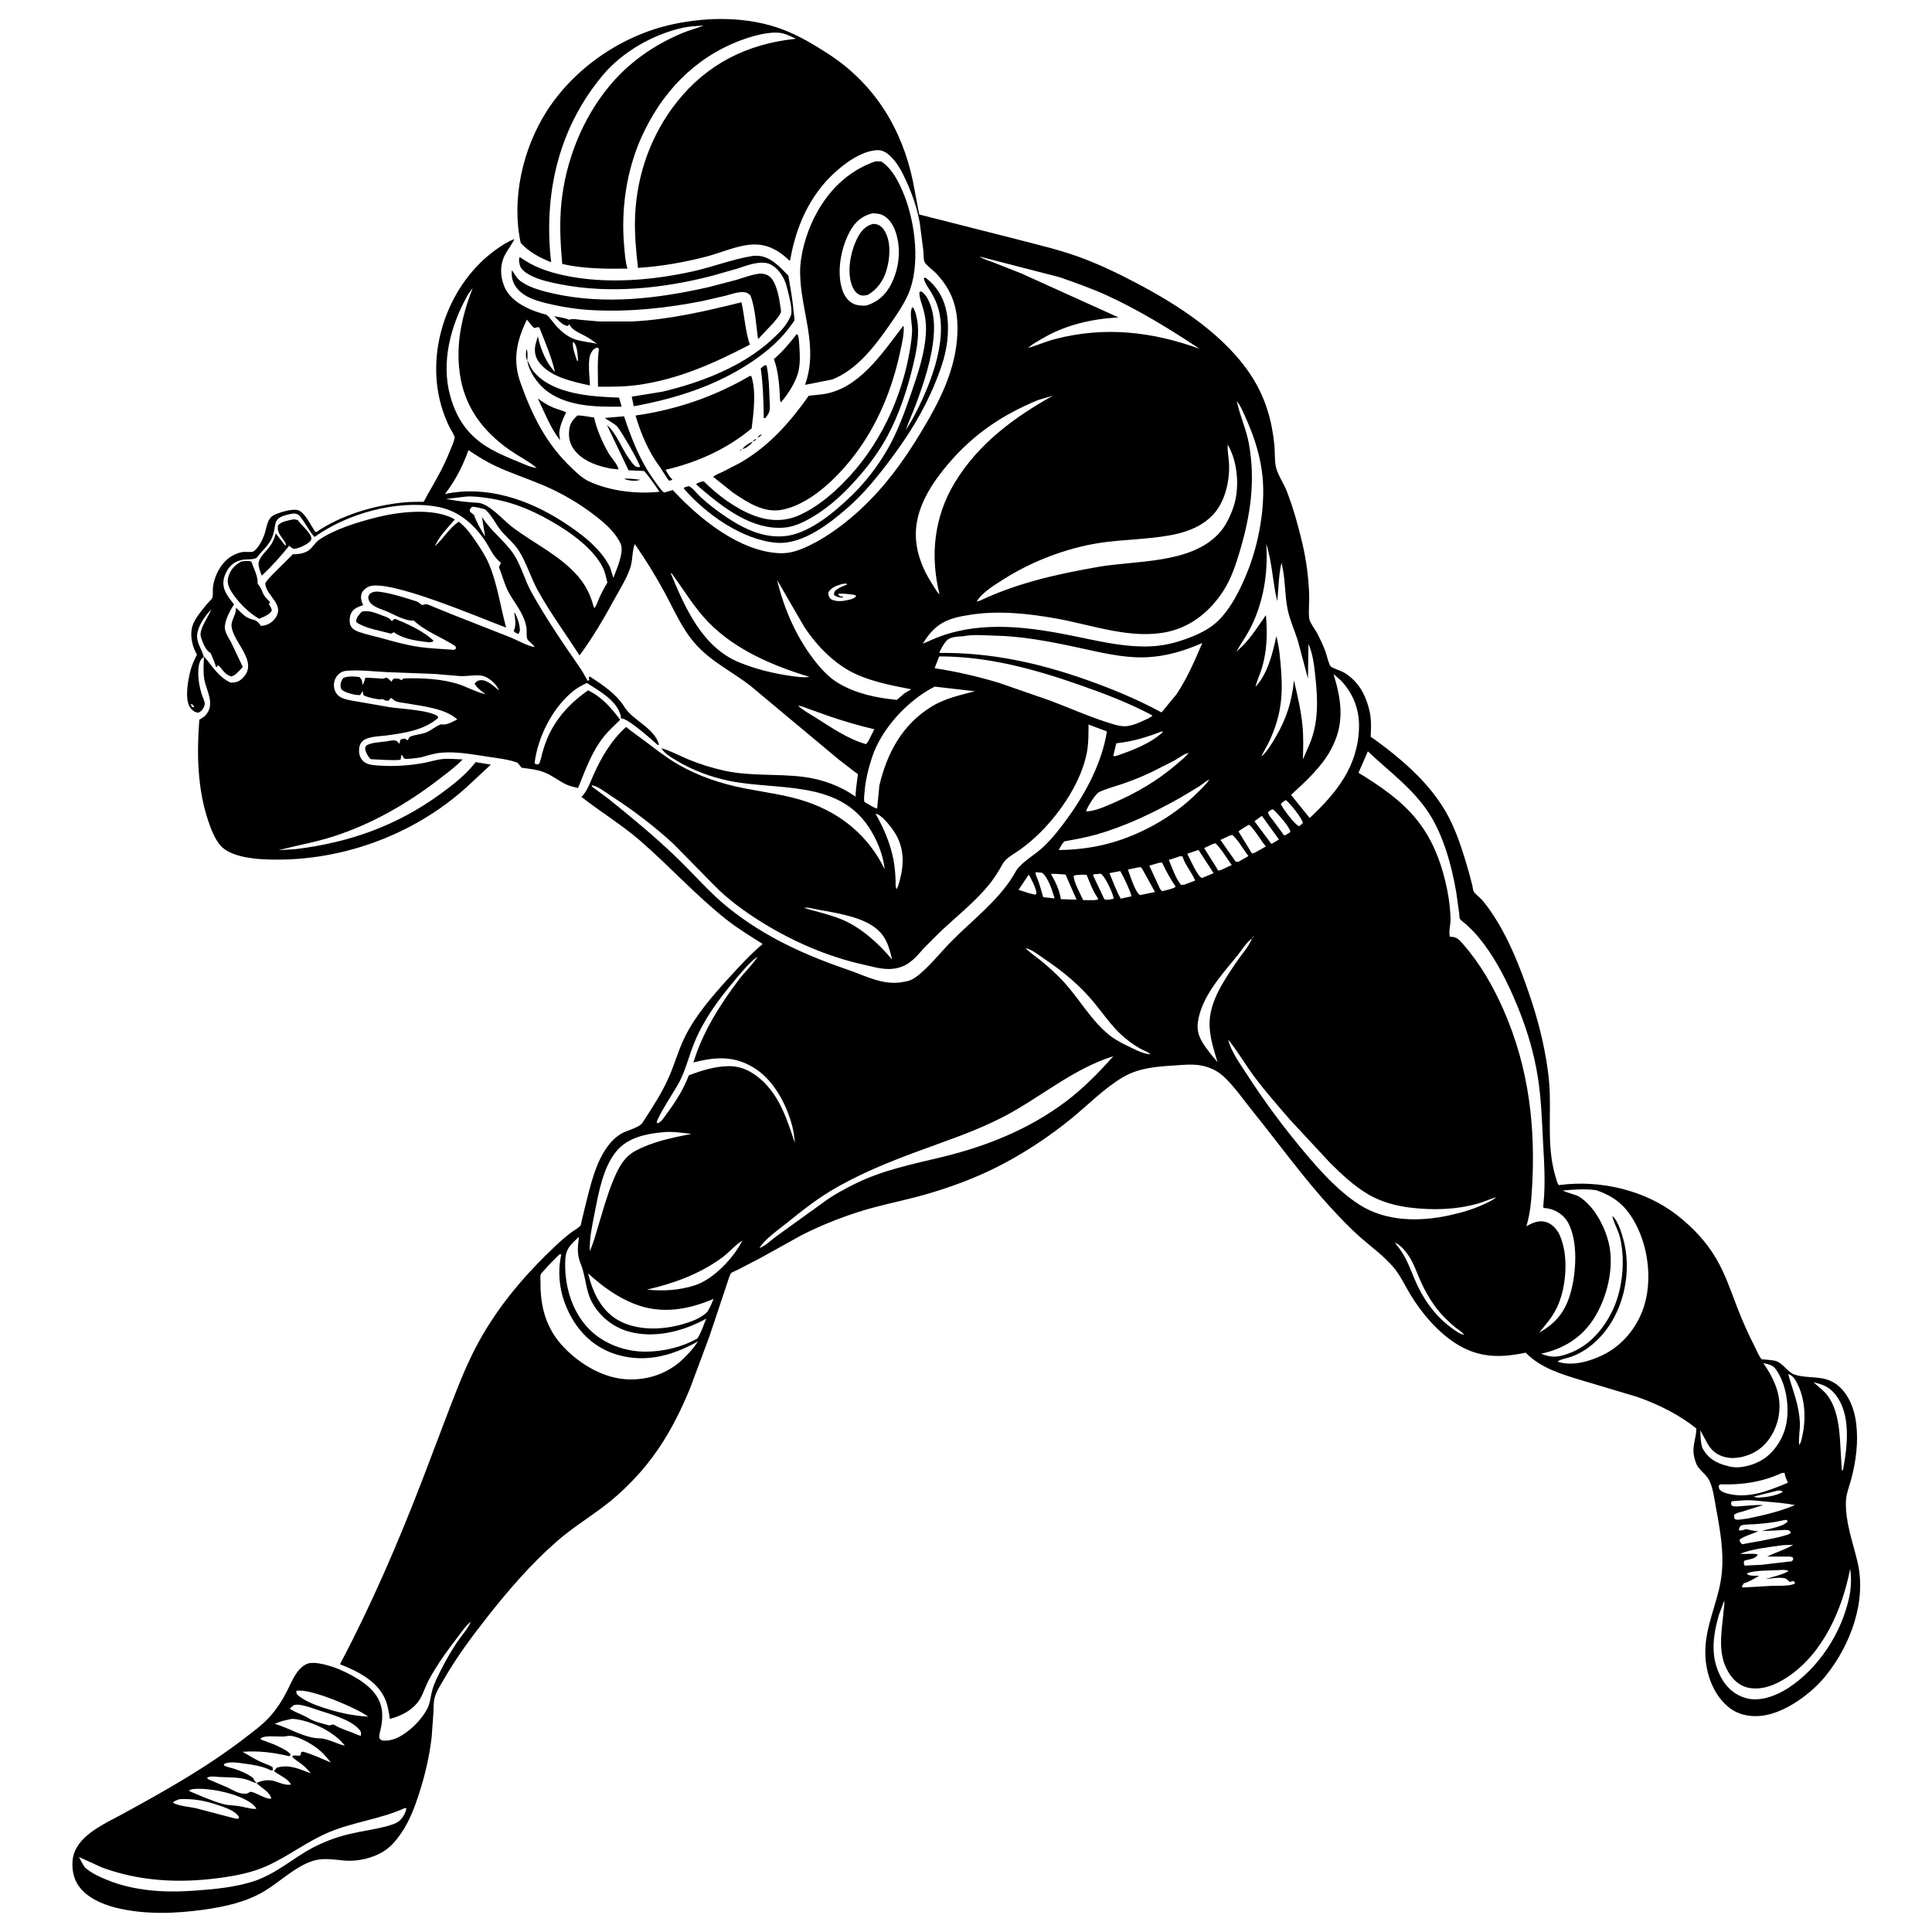 <svg version="1.1" xmlns="http://www.w3.org/2000/svg" style="display: block;" viewBox="0 0 2048 2048" width="1024" height="1024">
<path transform="translate(0,0)" fill="rgb(255,255,255)" d="M 0 0 L 0 2048 L 2048 2048 L 2048 0 L 0 0 z"/>
<path transform="translate(0,0)" fill="rgb(0,0,0)" d="M 460.213 579.995 L 461.131 578.888 L 461.745 578.339 C 470.091 570.719 476.917 559.033 486.407 553.042 C 493.814 558.917 498.683 565.561 503.999 573.338 C 509.477 581.354 515.033 589.868 518.744 598.883 C 527.274 619.599 530.616 643.574 536.515 665.267 C 508.977 655.114 412.437 613.431 391.113 621.731 C 388.464 622.761 384.613 625.871 383.556 628.573 C 381.794 633.078 382.992 637.281 384.948 641.5 L 383.759 641.875 C 378.778 643.5 374.319 645.472 372.006 650.5 C 370.507 653.757 370.173 659.457 371.484 662.76 C 373.046 666.696 376.958 668.657 380.716 669.957 C 388.319 672.589 396.301 674.225 404.059 676.357 C 417.512 680.055 430.76 683.887 444.621 685.841 C 456.814 687.559 469.23 687.876 481.5 688.888 L 483.362 687.5 L 482.892 685.081 C 468.846 675.757 450.689 669.31 438.5 657.681 C 431.116 658.863 418.603 652.021 411.5 648.753 C 405.283 645.893 393.239 643.296 390.904 636 C 389.875 632.784 390.359 632.283 391.893 629.5 C 396.476 626.17 401.066 627.072 406.308 627.919 C 417.678 629.758 430.445 634.005 441.461 637.458 C 443.942 638.236 446.868 641.722 448.136 641.327 C 448.871 641.098 450.905 640.33 451.679 640.419 C 454.125 640.703 457.985 642.707 460.31 643.619 L 480.168 651.676 L 541.293 675.72 C 549.027 678.902 558.716 684.674 566.891 685.932 L 567.917 686.756 L 566.891 685.932 C 564.974 682.795 561.048 680.682 559.124 677.64 C 557.868 675.655 558.382 670.109 558.242 667.593 C 558.031 663.786 557.086 660.306 555.746 656.75 C 551.683 645.964 544.694 637.941 539.309 628.044 C 535.747 621.5 533.504 614.016 531.078 606.999 C 530.8 606.193 528.884 601.639 529.022 601 C 529.452 599.004 530.69 599.012 530.734 596.228 C 522.693 590.295 519.308 580.58 513.713 572.5 C 500.975 554.103 484.71 540.655 462.326 536.956 C 419.811 529.93 368.097 544.383 333.382 569.217 C 328.46 564.086 324.53 555.883 319.985 550 C 318.972 548.689 317.838 546.869 316.5 545.854 C 314.263 544.157 311.656 544.153 309 544.643 C 284.995 549.078 295.518 556.375 287.171 572.377 C 283.447 579.517 277.318 584.233 272.641 590.638 C 270.572 593.47 261.894 592.754 258.273 593.244 C 254.265 593.786 250.04 595.289 246.815 597.77 C 241.772 601.648 237.812 608.99 236.966 615.26 C 235.563 625.667 242.149 632.94 248.06 640.71 C 245.046 645.526 242.074 650.614 240.188 656 C 239.127 659.03 237.959 663.252 238.421 666.5 C 239.188 671.892 242.856 676.643 245.232 681.429 L 257.34 706.933 C 254.334 710.219 249.547 716.384 245 717.026 C 240.644 715.93 237.522 712.41 234.838 708.998 C 233.588 707.409 232.754 706.205 231 705.14 L 229.767 707 L 228.976 707.02 C 227.638 702.088 225.273 697.186 223.364 692.44 C 219.507 689.911 217.435 686.7 215.657 682.5 C 214.643 680.105 212.909 676.047 212.628 673.517 C 211.806 666.116 220.616 654.024 223.499 647.062 L 223.855 646.183 L 224.794 645.005 L 223.855 646.183 C 217.022 652.922 208.687 665.07 208.944 674.932 C 209.163 683.344 214.519 688.86 215.96 696.5 L 214.87 697.196 C 210.71 700.602 210.232 707.972 210.164 713 C 210.06 720.603 211.537 728.417 213.721 735.678 C 214.587 738.56 217.049 743.178 217.045 746 C 217.041 748.458 214.89 752.414 212.943 753.886 C 211.659 754.857 211.207 754.98 209.854 755.582 C 206.128 754.735 203.785 753.234 201.544 749.966 C 195.504 741.157 199.277 721.034 201.796 711.244 C 203.4 705.011 205.859 699.619 208.812 693.921 L 208.319 693.09 C 203.649 684.987 201.09 672.986 203.94 663.76 C 206.395 655.815 214.063 646.739 219.341 640.365 C 220.411 639.073 224.829 634.82 225.174 633.469 C 226.035 630.088 225.299 625.297 225.827 621.654 C 227.674 608.903 235.565 594.338 247.387 588.54 C 250.807 586.863 254.165 585.44 257.987 585.095 C 260.013 584.912 266.884 585.437 268.299 584.694 C 273.603 581.908 278.273 572.214 280.152 567 C 282.718 559.882 282.966 549.507 290.5 545.958 C 296.475 543.143 309.944 538.773 316.241 540.931 C 322.806 543.181 328.709 555.377 332.424 561.064 C 333.42 562.59 333.413 563.73 335.378 563.979 C 361.005 546.394 394.646 536.264 425.462 532.867 C 431.647 532.185 437.854 531.919 444.074 531.909 C 444.663 531.908 448.671 532.07 448.898 531.944 C 449.656 531.523 452.925 524.824 453.574 523.707 C 462.236 508.804 470.341 494.633 476.747 478.504 C 478.556 473.95 480.944 468.972 481.997 464.218 C 482.443 462.203 477.526 454.918 476.407 452.634 C 472.644 444.951 469.714 437.14 467.421 428.906 C 450.864 369.461 476.136 299.618 526.516 264.059 C 532.468 259.859 538.441 255.955 545.308 253.431 C 542.397 259.497 538.25 264.406 535.257 270.228 C 529.956 280.541 530.119 291.794 534.143 302.543 C 538.822 315.046 550.527 322.919 562.292 328.004 C 566.528 329.835 570.959 331.245 575.37 332.588 C 576.069 332.801 578.816 333.325 579.365 333.752 C 583.184 336.719 586.988 342.824 590.507 346.486 C 595.521 351.703 601.32 356.581 608.139 359.224 C 615.671 362.144 624.971 362.538 632.913 364.522 C 629.028 361.594 625.094 358.87 620.855 356.473 C 614.845 353.075 606.188 350.135 603.428 343.5 L 602.199 345.5 C 597.224 345.5 592.196 339.919 588.853 336.55 L 587.534 335.212 C 592.948 336.165 598.393 336.867 603.5 338.974 L 604.615 338.558 C 607.769 337.759 612.024 338.683 615.281 339.006 L 635.682 340.817 L 670.173 340.766 C 709.825 338.788 747.668 329.897 785.985 320.428 C 789.3 335.423 790.003 350.679 794.864 365.366 C 756.855 385.139 719.39 401.977 676.5 408.027 C 662.279 410.033 648.224 410.046 633.904 409.891 C 633.923 396.844 633.043 382.891 634.868 370 L 633.5 368.351 C 629.485 369.422 628.418 370.855 626.368 374.519 C 622.592 381.27 625.111 400.206 625.38 408.618 C 607.121 404.617 581.955 399.509 570.563 382.809 C 566.978 377.555 566.279 371.103 567.727 365.033 L 570.104 356.4 L 570.433 357.902 C 573.251 370.503 579.207 384.967 588.305 394.383 C 584.744 378.506 577.706 362.348 571.727 347.17 C 568.739 346.032 568.43 348.024 566.367 347.582 C 565.102 347.31 559.645 340.114 558.515 338.763 C 547.707 361.325 543.098 381.518 551.785 405.863 C 564.079 440.318 579.017 470.624 605.891 495.984 C 611.935 501.687 617.262 507.065 624.938 510.563 C 647 520.618 674.994 523.841 699.07 521.306 C 694.166 514.079 688.556 505.688 682.741 499.269 L 666.289 498.528 L 643.309 450.408 C 653.912 459.768 658.852 475.393 667.253 486.818 C 669.045 489.255 671.47 493.042 674.126 494.498 C 675.467 495.234 677.033 495.151 678.5 495.116 C 678.5 491.159 657.556 455.38 654.103 452.012 C 650.575 448.569 645.069 445.848 640.907 443.074 L 661.503 441.288 C 669.909 466.202 678.371 488.52 694.052 510.011 C 696.979 514.024 700.069 519.09 703.995 522.157 L 713.192 519.467 C 741.008 549.573 783.61 584.457 826.227 586.413 C 837.772 586.943 848.048 583.079 858.253 578.124 C 877.885 568.591 896.538 554.474 912.534 539.638 C 937.859 516.148 957.558 489.048 975.4 459.655 C 995.434 426.652 1013.42 392.342 1014.89 352.887 C 1015.83 327.894 1009.78 308.323 992.532 289.955 C 989.909 287.163 981.061 280.517 979.939 277.38 C 978.843 274.317 979.07 268.575 978.719 265.206 L 974.953 236.147 C 972.24 220.814 967.169 206.353 960.792 192.178 C 956.218 182.01 950.344 170.586 941.5 163.46 C 938.182 160.787 934.367 159.042 930 159.184 C 909.084 159.863 884.163 181.575 871.669 196.815 C 853.335 219.178 842.976 245.908 837.881 274.204 C 837.607 275.729 837.789 275.107 837.121 276.511 C 826.509 266.163 814.39 258.785 798.923 259.175 C 782.318 259.593 764.561 267.914 748.449 272.087 C 725.076 278.142 700.423 282.444 676.293 283.975 C 674.199 265.455 672.414 247.17 673.247 228.5 C 675.204 184.619 690.261 142.451 717.609 108.013 C 749.465 67.896 791.816 46.707 842.45 41.229 L 843.761 41.093 C 838.731 38.813 832.978 35.688 827.5 34.917 C 814.752 33.122 796.743 38.423 784.888 42.882 C 735.913 61.306 700.908 98.603 679.76 145.929 C 663.955 181.301 658.148 222.356 661.629 260.82 C 662.327 268.532 662.844 277.346 665.12 284.74 C 642.338 285.041 618.308 284.978 595.997 279.822 C 594.064 258.381 592.927 237.064 595.05 215.585 C 599.469 170.881 617.242 125.872 645.909 91.238 C 666.818 65.978 693.524 47.466 723.706 34.898 C 730.955 31.88 738.719 30.075 745.883 26.981 C 738.579 27.6 730.866 27.866 723.713 29.447 C 692.266 36.397 659.723 54.935 638.979 79.721 C 593.369 134.219 577.162 201.048 583.452 270.829 L 584.257 278.027 C 571.893 272.95 561.177 267.471 551.977 257.557 C 541.885 210.85 554.215 157.307 579.758 117.56 C 609.335 71.536 659.901 37.102 713.479 25.657 C 751.539 17.527 793.804 17.462 830.5 31.555 C 847.643 38.138 863.518 47.694 878.842 57.69 C 926.817 88.986 956.046 136.178 967.684 191.946 L 974.41 227.374 L 1076.26 253.232 C 1098.02 258.96 1120.44 264.041 1141.62 271.568 C 1163.3 279.274 1184.05 289.236 1204.41 299.922 C 1250.05 323.881 1300.78 356.68 1328.47 401.582 C 1341.77 423.137 1348.5 446.878 1350.91 472 C 1351.61 479.253 1350.98 487.575 1352.45 494.615 C 1354.21 503.033 1360.88 512.492 1364.07 520.761 C 1370.95 538.608 1376.1 556.979 1380.48 575.584 C 1384.77 593.868 1387.24 612.699 1387.82 631.479 C 1388.06 639.253 1386.72 649.097 1388.04 656.573 C 1388.68 660.222 1394.51 667.856 1396.4 671.568 C 1399.62 677.843 1402.59 684.139 1405.06 690.745 C 1406.42 694.41 1408.27 703.41 1410.44 706.244 C 1411.73 707.933 1421.21 711.054 1423.8 712.434 C 1432.49 717.058 1440.44 725.715 1444.89 734.5 C 1448.98 742.562 1452.25 752.807 1453.02 761.838 C 1453.44 766.841 1453.41 771.883 1453.19 776.895 C 1453.17 777.351 1452.89 780.772 1452.97 780.915 C 1453.16 781.262 1456.39 783.321 1456.95 783.719 L 1469.26 792.866 C 1492.77 811.158 1514.43 831.124 1530.23 856.58 C 1543.12 877.336 1550.46 901.653 1557.16 925 L 1560.74 938.678 C 1561.09 940.164 1561.49 943.858 1562.2 945.044 C 1563.72 947.575 1567.93 950.686 1570.05 953 C 1574.07 957.392 1577.63 962.191 1580.97 967.114 C 1598.88 993.499 1610.9 1024.09 1621.17 1054.11 C 1630 1079.91 1636.76 1106.06 1640.53 1133.09 C 1641.75 1141.82 1642.61 1150.72 1642.85 1159.53 C 1643.64 1188.93 1640.25 1219.2 1649.07 1247.72 C 1649.84 1250.18 1650.69 1254.51 1652.45 1256.28 L 1654.34 1256.03 C 1696.89 1250.7 1744.21 1261.7 1778.15 1288.4 C 1794.61 1301.35 1808.58 1316.07 1819.2 1334.13 C 1828.73 1350.37 1834.7 1368.14 1841.41 1385.62 C 1846.91 1399.97 1853.25 1414.14 1860.24 1427.82 C 1861.79 1430.85 1864.96 1438.75 1867.44 1440.76 C 1868.17 1441.35 1869.3 1440.98 1870.23 1441.09 C 1874.44 1441.59 1880.63 1441.63 1884.45 1443.5 C 1890.91 1446.67 1895.77 1455.04 1902.47 1457.19 C 1912.17 1460.3 1922.66 1459.35 1932.56 1461.31 C 1955.07 1465.78 1965.25 1488.79 1967.69 1509.3 C 1970.03 1529.02 1967.43 1549.03 1962.33 1568.13 C 1960.32 1575.65 1957.01 1583.69 1956.76 1591.48 C 1956.04 1613.45 1964.02 1634.54 1969.01 1655.59 C 1978.93 1697.5 1961.67 1743.53 1935.6 1776.14 C 1920.54 1794.97 1891.98 1816.28 1867 1818.85 C 1853.72 1820.22 1841.25 1817.4 1831 1808.5 C 1816.54 1795.95 1809.07 1775.78 1807.87 1757.02 C 1806.23 1731.51 1816.13 1709.72 1822.05 1685.5 C 1825 1673.42 1826.2 1661.1 1825.73 1648.67 C 1825.06 1630.8 1821.9 1613.78 1818.66 1596.26 C 1817.08 1587.74 1815.84 1577.33 1811.99 1569.5 C 1809.02 1563.46 1803.46 1560.03 1799.79 1554.66 C 1797.5 1551.31 1796.35 1546.51 1795.58 1542.59 C 1793.66 1532.83 1798.33 1523.65 1798.2 1514.23 C 1779.76 1499.47 1757.5 1488.44 1735.25 1480.69 L 1677.02 1463.3 C 1655.99 1457.04 1632.85 1450.1 1617.32 1433.88 C 1589.99 1439.64 1567.04 1439.5 1542.8 1423.89 C 1523.37 1411.37 1506.42 1391.2 1494.63 1371.56 C 1488.9 1362.01 1484.35 1351.85 1477.09 1343.3 C 1466.65 1331.01 1453.55 1321.75 1441.53 1311.16 C 1431.31 1302.16 1421.86 1292.18 1412.61 1282.21 C 1382.07 1249.28 1355.74 1212.41 1327.55 1177.52 C 1318.22 1165.96 1309.2 1152.72 1298.5 1142.46 C 1292.63 1136.83 1286.86 1133.28 1279 1130.92 L 1277.24 1130.38 C 1267.37 1127.55 1256.17 1128.65 1246.06 1129.33 C 1226.72 1130.64 1207.9 1131.71 1190.74 1141.66 C 1171.3 1152.95 1154.18 1170.53 1136.83 1184.76 C 1104.5 1211.27 1067.2 1234.41 1028.28 1250.02 C 1008.85 1257.81 989.212 1264.25 968.924 1269.45 C 948.931 1274.58 928.755 1278.6 909.084 1285 C 888.752 1291.62 868.43 1299.73 849.412 1309.5 L 806.951 1333.05 L 781.879 1346.14 C 780.402 1346.92 775.871 1348.57 774.977 1349.59 C 773.358 1351.45 771.839 1357.62 770.891 1360.11 L 751.872 1417.01 L 731.93 1470.51 C 722.755 1493.15 711.91 1515.14 698.198 1535.41 C 682.221 1559.02 661.183 1581.12 638.271 1598.17 C 622.093 1610.2 605.218 1620.8 589.99 1634.14 C 562.931 1657.85 538.519 1686.07 516.335 1714.35 C 499.85 1735.35 484.093 1756.52 470.781 1779.71 C 467.251 1785.86 462.477 1792.93 460.69 1799.8 C 459.429 1804.66 459.675 1810.46 459.448 1815.5 L 457.61 1841 C 455.27 1861.58 450.658 1881.23 444.357 1900.93 C 439.72 1915.43 434.144 1930.29 425.5 1942.92 C 420.271 1950.57 414.444 1957.66 406.5 1962.61 C 395.169 1969.68 379.313 1973.34 366.049 1972.34 C 354.93 1971.51 343.538 1969.12 332.575 1972.35 C 313.985 1977.83 297.148 1994.41 280.682 2004.45 C 261.495 2016.16 238.227 2021.24 216.217 2024.32 C 185.659 2028.59 153.408 2029.72 123.22 2022.35 C 107.7 2018.57 89.823 2010.71 81.561 1996.3 C 76.633 1987.71 75.358 1974.88 78.268 1965.45 C 84.788 1944.33 111.978 1932.71 129.747 1923 C 174.45 1898.58 218.32 1874.02 258.803 1842.89 C 268.504 1835.43 278.974 1827.91 287.025 1818.65 C 293.648 1811.02 299.293 1802.38 303.876 1793.39 C 307.753 1785.78 311.154 1777.02 316.739 1770.46 C 318.966 1767.84 321.768 1765.39 324.919 1763.95 C 333.333 1760.12 352.177 1766.34 360.381 1769.91 C 375.986 1776.7 396.173 1787.76 402.637 1804.44 C 406.159 1813.53 405.633 1822.87 403.665 1832.22 C 403.04 1835.19 401.635 1839.17 402.188 1842.16 C 402.467 1843.68 403.833 1844.12 405 1844.96 C 415.554 1846.23 424.611 1841.14 432.697 1834.84 C 440.473 1828.78 446.813 1821.71 451.872 1813.27 C 456.337 1805.81 456.115 1799 458.402 1791.02 C 460.564 1783.49 464.585 1775.86 468.138 1768.89 C 473.038 1759.28 478.641 1749.64 484.601 1740.65 C 489.026 1733.98 496.181 1726.41 499.044 1719.18 L 500.029 1718.04 L 500.922 1717.01 L 500.029 1718.04 L 499.044 1719.18 C 494.173 1722.65 490.088 1728.99 486.407 1733.76 C 474.773 1748.82 463.687 1763.92 454.601 1780.71 C 451.11 1787.16 449.021 1794.4 445.404 1800.68 C 438.963 1811.87 425.381 1819.27 413.224 1822.07 C 412.236 1815.07 411.099 1807.68 408.292 1801.15 C 400.044 1781.96 378.773 1771.3 360.379 1764.19 C 393.619 1701.29 422.076 1635.36 447.618 1568.96 L 477.149 1491.35 C 486.347 1467.49 495.575 1443.94 507.983 1421.49 C 529.316 1382.9 556.943 1350.92 588.812 1320.74 C 594.188 1315.64 599.771 1310.79 605.684 1306.33 C 608.352 1304.32 613.173 1301.73 615.248 1299.3 C 615.877 1298.57 616.409 1294.96 616.687 1293.86 L 621.379 1274.39 C 626.523 1254.01 632.015 1231 645.014 1214 C 648.944 1208.86 653.746 1204.41 659.431 1201.27 C 665.422 1197.96 677.669 1195.44 681.256 1189.86 C 691.912 1173.29 701.576 1159.02 709.5 1140.74 C 715.59 1126.7 719.573 1111.8 726.528 1098.11 C 738.018 1075.49 755.267 1055.7 772.227 1037.05 C 783.864 1024.26 795.217 1011.83 808.462 1000.64 C 795.14 992.198 782.034 984.285 769.625 974.453 C 737.152 948.721 709.135 917.514 677.75 890.461 C 658.52 873.885 636.427 860.537 616.442 844.778 C 623.061 837.912 625.674 828.922 629.56 820.443 C 638.03 801.96 648.386 784.187 663.729 770.623 C 670.074 775.952 676.905 780.468 683.5 785.449 C 695.027 794.154 706.466 803.192 719.016 810.433 C 740.615 822.895 764.549 830.841 788.94 835.629 C 811.123 839.984 834.045 842.672 855.5 850.02 C 892.073 862.546 920.919 886.628 937.738 921.39 C 936.4 906.24 929.247 889.23 920.819 876.576 C 887.499 826.546 824.306 838.128 773.495 827.829 C 753.49 823.774 733.702 816.398 716.259 805.745 C 710.199 802.044 705.01 799.171 700.982 793.122 C 710.691 795.74 719.775 800.846 729.036 804.72 C 741.725 810.029 754.636 814.061 768.069 817.001 C 795.144 822.926 823.681 820.073 851.133 823.441 C 870.898 825.865 890.608 832.884 906.846 844.464 C 907.012 838.449 907.997 832.339 908.673 826.358 C 908.78 825.411 909.568 821.144 909.337 820.502 C 909.26 820.287 905.836 818.011 905.424 817.712 L 889.174 805.172 L 795.206 726.739 C 775.286 711.392 753.946 701.574 737 682.388 C 722.785 666.293 714.505 646.378 704.352 627.725 C 694.717 610.024 684.461 593.247 672.866 576.754 C 669.86 584.576 670.839 594.419 667.805 602.856 C 663.943 613.593 657.807 623.359 652.329 633.321 C 640.573 654.7 628.906 675.091 614.329 694.789 C 599.598 671.779 583.134 649.542 569.939 625.596 C 562.493 612.084 558.186 596.643 549.944 583.697 C 544.906 575.783 536.806 569.414 530.755 562.157 C 526.652 557.236 518.765 542.061 513.443 539.716 L 511.839 539.282 C 508.026 538.229 504.446 537.437 500.5 537.099 L 497.955 540 L 498.215 542.5 L 502.5 545.882 C 505.201 553.977 509.838 561.526 514.226 568.805 L 510.891 547.86 C 520.086 562.945 535.599 573.624 544.998 588.239 C 552.669 600.166 556.325 615.136 563.319 627.71 C 578.945 655.808 597.374 682.76 615.678 709.156 C 618.482 713.2 620.364 717.7 623.178 721.747 L 624.669 721 L 624.128 718 L 625.5 717.263 C 638.867 726.131 653.057 735.272 661.729 749.148 C 671.101 764.144 693.458 771.242 698.5 789.11 L 697.5 789.983 C 691.526 784.527 667 762.741 659.827 761.792 L 658.275 761.659 C 658.265 760.229 658.333 760.114 657.928 758.5 C 653.907 742.458 634.837 732.115 622.065 723.969 C 617.199 726.324 612.346 728.857 608.088 732.219 C 585.916 749.723 570.013 781.169 566.67 809 L 568.5 810.229 C 569.333 810.156 570.301 810.469 571 810.01 C 572.64 808.933 574.157 800.898 574.667 799.01 C 576.398 792.609 578.456 786.478 581.176 780.423 C 590.17 760.406 605.469 744.22 623.391 731.809 C 637.882 738.687 647.919 750.426 657.414 762.997 C 651.869 768.585 645.669 773.946 640.73 780.053 C 626.973 797.062 620.911 815.512 612.768 835.306 C 608.743 834.354 604.387 833.482 600.627 831.742 C 592.44 827.954 585.553 822.081 576.978 818.699 C 569.423 815.718 560.991 814.98 553 813.814 L 548.565 808.5 C 538.575 804.8 527.525 803.754 517.041 802.14 C 500.967 799.667 484.257 796.529 467.945 797.873 C 460.329 798.5 453.969 800.741 446.704 802.681 C 444.49 803.272 429.856 805.261 428.5 804.077 C 426.965 802.735 427.782 801.517 425.5 800.181 C 425.301 802.031 425.011 803.683 424.5 805.472 C 414.214 806.289 403.395 805.174 393.074 804.77 C 390.457 802.712 388.048 798.15 387.301 794.923 C 386.748 792.537 387.296 792.091 388.5 790.133 C 394.269 786.873 402.919 786.844 409.498 785.918 C 412.201 785.537 415.017 784.677 417.754 784.855 C 421.049 785.069 421.36 786.211 423.4 788.5 L 424.5 783.896 L 429 782.9 C 430.254 783.754 431.033 784.17 432.5 784.699 L 433.001 783 C 433.01 782.978 434.024 781.342 434.17 781.264 C 438.97 778.712 446.166 778.586 451.407 776.552 C 457.127 774.332 461.448 769.95 467.5 767.758 C 473.152 769.257 479.706 764.943 484.811 762.653 C 471.56 750.747 448.139 748.711 431.185 745.621 C 427.321 744.916 421.187 744.61 417.951 742.485 L 416.777 741.5 L 415.456 740.497 L 414.5 739.733 L 411.901 742.766 C 409.774 742.793 408.706 742.819 406.787 741.738 L 405.5 740.904 L 404.372 741.3 C 401.323 741.925 388.154 738.881 385.237 736.895 L 384.51 732.5 L 381.795 736.755 C 377.489 737.334 366.835 734.436 363.291 731.899 C 361.582 730.675 361.231 729.638 361.047 727.62 C 360.722 724.053 361.858 721.174 364.096 718.5 C 369.437 716.583 375.465 716.913 381 717.71 C 383.961 720.215 383.681 722.273 384.441 726 C 385.908 723.629 386.588 720.94 387.421 718.3 L 401.529 719.091 C 404.274 719.445 405.798 719.697 408.421 718.662 L 409.5 718.194 C 411.244 719.197 412.48 719.962 413.837 721.492 L 414.798 722.67 L 417.064 719.5 C 419.553 719.243 421.771 718.887 424.059 720.141 L 425.5 720.989 L 428 719.16 C 446.859 718.519 469.228 719.553 487.128 725.641 C 495.661 728.543 504.263 733.287 512.91 735.448 L 514.826 735.895 L 515.995 736.752 L 514.826 735.895 C 511.174 733.332 504.72 728.7 503.084 724.5 C 505.177 722.358 506.38 721.231 509.5 721.002 C 516.611 720.478 523.902 727.879 528.971 731.975 L 529.995 733.728 L 528.971 731.975 C 527.361 727.831 525.012 725.105 521.761 722.176 C 518.591 719.319 514.291 716.726 510 716.164 C 502.615 715.198 494.874 717.095 487.428 716.655 L 461.063 714.421 L 409.84 712.469 C 395.897 711.777 380.916 709.851 367.014 711.077 C 363.117 711.421 359.667 713.484 357.271 716.526 C 354.626 719.884 353.505 724.267 354.117 728.5 C 354.703 732.556 356.638 736.186 360.066 738.49 C 365.191 741.935 374.519 742.847 380.5 743.962 L 413.446 749.705 C 425.283 751.429 456.034 752.798 464.315 759.5 L 464.293 761.178 C 449.124 774.252 427.94 777.233 408.789 779.732 C 401.833 780.64 390.446 780.577 384.85 785.189 C 382.531 787.099 381.133 789.764 380.811 792.743 C 380.26 797.842 380.902 802.234 384.348 806.156 C 388.623 811.019 396.283 811.16 402.339 811.573 C 418.211 812.655 434.492 811.491 450.129 808.584 C 456.286 807.439 462.316 805.323 468.554 804.678 C 475.657 803.944 483.3 804.705 490.438 805.023 C 482.69 813.149 473.59 819.673 464.728 826.5 C 431.453 852.135 393.922 873.604 353.786 886.559 C 334.579 892.758 314.74 896.17 295.254 901.226 L 313.081 900.144 C 370.018 893.245 420.4 875.519 466.967 841.562 C 480.736 831.521 493.667 821.394 504.263 807.885 L 520.309 810.521 L 496.327 832.876 C 438.386 886.118 358.241 914.762 279.671 910.911 C 265.515 910.217 243.112 907.341 233.5 896.075 C 227.553 889.105 223.578 878.685 220.685 870.069 C 209.232 835.956 208.466 798.573 211.295 763.017 L 214 761.19 C 215.257 760.382 216.475 759.782 217.5 758.675 C 228.786 746.475 218.768 732.9 216.477 719.665 C 215.171 712.118 215.998 703.44 216.167 695.773 C 225.36 706.253 231.171 717.428 244.5 723.613 C 248.982 723.537 252.288 723.098 255.807 720.075 C 276.394 702.392 246.525 681.387 245.401 663.207 C 245.083 658.079 249.806 651.818 250.062 646.211 L 250.102 644.188 C 253.643 647.373 257.927 652.255 262.051 654.5 C 268.19 657.842 271.123 655.683 275.829 662.427 L 276.5 663.424 L 277.937 663.351 C 283.006 662.972 287.995 660.142 291.121 656.185 C 303.036 641.103 282.548 632.528 281.1 618.5 C 283.619 614.045 287.438 610.578 290.965 606.913 L 310.454 587.537 C 315.483 587.495 319.843 587.129 324.5 585.006 C 330.959 582.062 333.061 575.721 338.5 572.046 C 354.858 560.995 377.821 553.982 396.681 549.054 C 420.738 542.767 459.736 537.473 482.161 550.642 C 475.419 558.601 466.218 567.649 461.922 577.064 L 461.131 578.888 L 460.213 579.995 z M 1088.07 370.068 L 1090.09 368.878 C 1099.72 365.915 1108.83 361.921 1118.64 359.374 C 1171.07 345.763 1221.14 351.444 1271.65 369.748 C 1240.34 349.033 1207.86 328.987 1173.69 313.297 C 1157.45 305.843 1140.54 299.954 1123.71 293.992 L 1038.43 271.959 C 1042.6 274.899 1048.65 276.5 1053.44 278.325 L 1082.47 289.771 L 1185.62 336.453 C 1156.91 338.081 1128.69 344.522 1103.79 359.52 C 1099.72 361.975 1094.52 364.568 1091.13 367.835 L 1090.09 368.878 L 1088.07 370.068 L 1087.01 370.774 L 1088.07 370.068 z M 1311.11 425.145 L 1311.27 425.976 C 1314.37 440.947 1321.08 454.926 1323.87 470.279 C 1331 509.575 1325.62 546.12 1314.32 584.059 C 1309.96 598.693 1305.31 612.984 1297.04 625.948 C 1283.42 647.3 1263.33 664.106 1238.21 669.674 C 1199.94 678.157 1159.03 662.898 1121.5 655.992 C 1091.28 650.432 1058.56 646.851 1028 651.767 C 1018.16 653.35 1008.32 655.119 999.5 660.039 C 991.721 664.378 985.519 671.069 980.685 678.459 L 978.201 682.397 L 989.256 677.539 C 1034.27 658.262 1083.82 663.592 1130.61 672.693 C 1161.04 678.61 1194.06 687.542 1225.16 684.777 C 1237.37 683.69 1249.49 680.329 1260.89 675.933 C 1271.8 671.724 1282.34 666.611 1290.88 658.422 C 1305.14 644.747 1315.1 624.169 1322.34 606.121 C 1334.32 576.287 1341.48 537.405 1338.35 505.464 C 1336.39 485.477 1330.5 465.829 1322.49 447.472 C 1319.52 440.655 1315.69 430.885 1311.11 425.145 L 1310.01 423.005 L 1311.11 425.145 z M 568.855 495.953 L 569.995 496.766 L 568.855 495.953 L 567.439 494.808 C 559.247 488.299 549.285 483.305 540.649 477.298 C 511.705 457.166 492.02 430.832 487.306 395.312 C 483.087 363.52 489.759 334.873 501.028 305.323 C 499.179 307.969 496.684 310.832 495.281 313.705 C 477.641 345.198 467.341 384.233 477.286 419.858 C 484.426 445.435 497.552 463.439 520.85 476.396 C 530.761 481.908 541.331 486.199 551.818 490.477 C 557.066 492.618 563.132 495.657 568.855 495.953 z M 995.919 629.911 L 996.75 630.995 L 995.919 629.911 C 985.778 589.047 990.137 547.899 1012.1 511.617 C 1037.09 470.345 1074.85 442.496 1116.23 419.38 L 1100.19 424.159 C 1062.25 439.775 1031.47 460.625 1004.79 492.206 C 994.175 504.764 984.288 518.49 977.873 533.717 C 968.139 556.824 968.655 577.759 978.297 600.778 C 981.55 608.543 986.042 615.774 990.559 622.855 C 991.946 625.029 993.773 628.439 995.919 629.911 z M 1330.11 728.995 L 1330.96 727.885 L 1331.8 727.03 C 1344.01 713.308 1349.32 691.788 1352.97 674.292 C 1356.16 686.346 1357.12 698.713 1358.05 711.104 C 1360.13 738.802 1357.49 759.617 1345.92 784.895 C 1343.26 790.703 1339.75 796.029 1337.11 801.85 L 1336.06 803.04 L 1335.25 803.995 L 1336.06 803.04 L 1337.11 801.85 L 1338.46 800.823 C 1343.85 795.597 1348.67 787.512 1352.43 781.032 C 1363.71 761.604 1369.55 743.499 1371.63 721.143 C 1375.28 736.92 1379.09 752.784 1380.67 768.943 C 1381.83 780.9 1381.54 793.065 1381.1 805.053 L 1388.75 787.5 C 1397.95 764.517 1396.88 740.978 1394.28 716.784 C 1393.01 704.947 1391.76 693.563 1387.03 682.501 L 1386.49 719.298 L 1375.64 678.696 C 1372.23 668.003 1367.26 657.262 1364.99 646.284 C 1361.61 629.876 1362.71 612.828 1358.43 596.557 C 1355.38 609.145 1355.42 624.148 1353.87 637.164 C 1348.95 617.015 1348.75 596.665 1342.3 576.58 C 1344.34 607.48 1339.41 638.936 1325.07 666.607 C 1320.7 675.035 1315.24 682.552 1310.56 690.749 C 1324.48 679.073 1331.61 666.549 1341.95 652.046 C 1343.59 672.132 1343.26 689.871 1337.35 709.232 C 1335.43 715.506 1332.36 721.523 1330.96 727.885 L 1330.11 728.995 z M 846 748.057 C 851.405 753.183 858.886 757.067 865.198 761.056 C 881.246 771.199 899.536 783.811 918 788.797 C 919.257 787.408 920.193 786.279 920.986 784.575 L 926.832 773.019 C 910.843 769.331 895.396 764.734 879.846 759.513 L 858.035 751.744 C 854.316 750.389 849.944 748.385 846 748.057 L 844.074 747.183 L 846 748.057 z M 1151.2 859.868 C 1152.92 860.122 1154.4 859.982 1156.1 859.683 C 1164.66 858.173 1173.17 854.236 1181.1 850.779 C 1204.93 840.387 1226.83 827.628 1246.58 810.709 C 1251.13 806.815 1256.42 802.899 1259.92 798.046 L 1260.99 797.166 L 1259.92 798.046 C 1254.82 799.243 1249.09 803.851 1244.46 806.442 L 1220.04 818.754 C 1210.17 823.425 1199.95 827.549 1189.6 831.047 C 1181.67 833.727 1173.16 835.942 1165.54 839.393 C 1161.14 841.387 1152.98 855.006 1151.2 859.868 z M 1122.29 901.022 C 1137.52 901 1153.14 899.256 1168 895.919 C 1204.57 887.706 1242.59 867.047 1269.04 840.59 C 1273.51 836.115 1278.66 831.506 1282.05 826.161 L 1282.99 825.211 L 1282.05 826.161 C 1278.44 827.899 1274.91 831.146 1271.51 833.378 L 1252.14 845.05 C 1223.78 861.077 1194.01 875.497 1162.63 884.521 C 1151.4 887.751 1139.73 889.763 1128.24 891.878 C 1125.67 894.459 1124.06 897.863 1122.29 901.022 z M 1284.32 1118.41 L 1290.63 1125.89 C 1286.73 1113 1282.49 1100.13 1282.19 1086.54 C 1281.63 1061.75 1297.99 1038.66 1311.22 1019 C 1315.85 1012.12 1323.21 1004.08 1326.38 996.566 L 1327 995.031 C 1328.14 994.377 1328.39 993.296 1328.99 992.157 C 1328.02 992.867 1327.59 993.995 1327 995.031 L 1326.32 995.452 C 1321.2 999.242 1316.09 1007.46 1312.01 1012.5 C 1295.35 1033.05 1273.44 1056.55 1269.77 1083.74 C 1267.82 1098.17 1276.14 1107.76 1284.32 1118.41 z M 1085.12 1003.91 L 1087.07 1005 C 1092.11 1010.09 1098.34 1014.22 1103.9 1018.75 C 1111.46 1024.91 1118.74 1031.53 1125.5 1038.57 C 1143.39 1057.19 1156.23 1081.81 1176.49 1097.69 C 1183.44 1103.13 1191.7 1107.03 1199.61 1110.84 C 1205.53 1113.69 1213.06 1117.48 1219.67 1117.56 L 1218.52 1116.67 C 1215.52 1114.47 1211.77 1113.35 1208.53 1111.5 C 1201.11 1107.28 1193.96 1101.95 1187.76 1096.09 C 1177.23 1086.12 1168.87 1073.84 1159.66 1062.68 C 1144.4 1044.17 1126.8 1029.75 1106.96 1016.4 C 1101.38 1012.64 1093.68 1006.3 1087.07 1005 L 1085.12 1003.91 L 1084.01 1003.11 L 1085.12 1003.91 z M 803.043 1014.18 L 804.067 1013.07 L 804.995 1012.18 L 804.067 1013.07 L 803.043 1014.18 L 800.5 1015.97 C 792.4 1022.64 785.062 1031.72 778.318 1039.76 C 761.508 1059.78 746.18 1080.59 736.148 1104.93 C 730.43 1118.81 726.883 1134.07 719.93 1147.37 C 716.17 1154.56 696.389 1184.45 696.143 1190 L 697.5 1190.67 C 701.723 1188.75 704.218 1184 706.988 1180.27 C 716.382 1167.62 724.56 1154.74 730.149 1139.94 C 743.378 1134.83 757.621 1130.42 771.917 1130.17 C 787.187 1129.9 799.064 1136.96 809.795 1147.13 C 827.952 1165.59 834.645 1187.89 842.591 1211.67 C 842.075 1205.84 841.452 1200.16 840.01 1194.48 C 834.02 1170.88 820.025 1144.31 798.562 1131.5 C 777.359 1118.84 758.123 1120.41 735.037 1126.23 C 744.942 1093.86 763.357 1064.71 783.7 1037.92 C 789.463 1030.33 796.942 1023.49 802.133 1015.59 L 803.043 1014.18 z M 1300.98 1100.04 L 1302 1102.13 C 1304.66 1114.37 1315.28 1128.8 1322.19 1139.5 C 1340.39 1167.68 1360.04 1194.23 1381.59 1219.93 C 1398.99 1240.67 1417.89 1262.03 1440.8 1276.86 C 1468.88 1295.05 1504.69 1295.26 1536.47 1288.28 C 1549.7 1285.37 1562.86 1281.58 1575.05 1275.59 C 1578.54 1273.87 1583.15 1271.93 1585.85 1269.12 L 1586.99 1268.2 L 1585.85 1269.12 C 1579.19 1271.05 1572.96 1274.12 1566.22 1275.99 C 1543.03 1282.42 1518.14 1283.03 1494.33 1280.06 C 1479.64 1278.23 1464.23 1274.03 1451.35 1266.62 C 1435.56 1257.54 1422.26 1244.91 1409.44 1232.14 L 1367.18 1186.63 C 1354.36 1171.77 1341.15 1156.83 1329.44 1141.08 C 1320.39 1128.89 1312.55 1115.38 1303.15 1103.56 L 1302 1102.13 L 1300.98 1100.04 L 1300.21 1099.01 L 1300.98 1100.04 z M 1691.86 1261.62 C 1679.91 1260.04 1668.67 1260.93 1656.72 1262 C 1657.32 1263.01 1670.95 1266.76 1673.11 1268.04 C 1689.57 1277.75 1701.39 1300.22 1705.52 1318.4 C 1711.38 1344.18 1703.48 1375.99 1689.34 1398.04 C 1676.26 1418.44 1656.92 1429.98 1633.56 1435.01 L 1636.13 1435.89 C 1644.37 1438.86 1650.03 1438.74 1658.41 1436.24 C 1681.09 1429.46 1696.46 1413.49 1707.45 1393.01 C 1719.88 1369.87 1723.35 1337.08 1717.24 1311.74 C 1715.45 1304.32 1711.52 1297.96 1709.52 1290.8 L 1709.05 1289.01 C 1715.18 1293.1 1720.06 1310.29 1721.73 1317.5 C 1731.44 1359.37 1715.1 1410.49 1677.02 1432.86 C 1672.61 1435.45 1668.11 1437.44 1663.23 1438.98 C 1660.33 1439.89 1652.66 1441.23 1651.23 1443.5 C 1666.75 1448.58 1684.97 1443.21 1699.15 1436.33 C 1719.44 1426.47 1734.88 1407.84 1742.13 1386.53 C 1751.41 1359.22 1747.81 1325.06 1734.88 1299.44 C 1724.9 1279.67 1712.91 1268.67 1691.86 1261.62 z M 685.68 1367.09 C 703.208 1368.7 719.789 1367.94 736.614 1362.47 C 756.383 1356.05 777.539 1333.65 786.882 1315.13 L 787.908 1314.01 L 786.882 1315.13 C 779.605 1319.42 772.698 1327.81 765.597 1333.01 C 741.683 1350.52 714.326 1360.47 685.68 1367.09 z M 804.126 1323.81 L 805.07 1322.92 C 810.573 1321.43 817.836 1314.23 822.748 1310.68 L 877.537 1271.18 C 886.032 1265.46 894.984 1260.65 904.105 1256.01 C 934.443 1240.58 965.835 1234.43 998.587 1226.51 C 1045.84 1215.09 1090.72 1197.09 1129.86 1167.67 C 1147.87 1154.13 1165.31 1136.5 1180.17 1119.65 C 1136.61 1133.07 1100.92 1165.2 1060.44 1185.52 C 1032.51 1199.54 1003.54 1209.17 974.336 1219.93 C 942.038 1231.83 909.281 1244.97 879.777 1262.9 C 863.733 1272.65 848.712 1284.55 834.141 1296.36 C 825.311 1303.52 810.803 1313.33 805.07 1322.92 L 804.126 1323.81 z M 1552 1414.96 L 1554 1416 L 1554.99 1416.75 L 1554 1416 L 1552 1414.96 L 1551.12 1413.85 C 1548.83 1411.09 1545.28 1409.23 1542.5 1406.93 C 1534.43 1400.23 1526.9 1392.66 1520.75 1384.15 C 1514.67 1375.73 1509.42 1366.23 1505.28 1356.72 C 1501.57 1348.21 1498.54 1339.19 1493.38 1331.41 C 1490.09 1326.45 1484.28 1319.06 1478.43 1317.29 C 1489.42 1329.59 1493.16 1340.73 1499.39 1355.65 C 1507.56 1375.22 1519.9 1393.34 1536.87 1406.23 C 1541.21 1409.52 1546.6 1413.92 1552 1414.96 z M 240.752 1894.6 L 246.5 1897.48 L 250.109 1899.28 C 253.011 1900.66 258.89 1902.14 262 1901.13 C 265.044 1900.13 263.93 1898.7 267.903 1899.85 C 273.026 1901.34 283.423 1907.96 287.586 1906.5 C 285.814 1899.48 278.078 1895.85 273.045 1891.12 L 271.907 1890.04 C 277.754 1887.2 284.714 1886.26 291 1888.06 C 296.964 1889.76 302.086 1892.85 308.5 1891.71 C 305.106 1885.03 295.774 1881.99 290.396 1877.27 L 293.5 1873.78 C 306.843 1870.01 317.112 1875.24 329.498 1879.79 C 326.755 1876.51 323.756 1873.26 320.409 1870.59 C 316.866 1867.76 312.548 1865.56 309.698 1862 C 311.293 1859.57 315.466 1862.06 318.5 1860.68 L 319.269 1857.5 L 321 1856.78 C 331.223 1859.62 340.971 1864.21 350.7 1868.39 C 345.973 1861.96 340.555 1856.29 334.022 1851.67 C 327.645 1847.15 312.471 1838.48 304.451 1840.29 C 302.126 1840.82 300.134 1840.83 297.75 1840.83 C 292.109 1840.84 281.139 1839.58 276.5 1842.44 L 276.5 1843.95 L 290 1848.98 C 294.201 1850.92 306.482 1856.13 307.98 1860 L 306.793 1861.66 C 289.687 1857.72 274.827 1855.71 257.142 1856.99 C 262.807 1860.1 268.314 1863.71 274.102 1866.57 C 278.947 1868.96 284.092 1870.54 288.882 1873.09 L 289.351 1876.5 L 287.179 1876.7 C 279.107 1872.24 267.106 1870.55 258 1869.34 C 252.586 1868.63 241.849 1866.8 237.284 1870.21 C 237.43 1870.64 237.368 1871.22 237.722 1871.5 C 239.375 1872.82 245.711 1874.08 248 1874.86 C 255.516 1877.39 262.528 1880.26 268.86 1885.16 C 268.854 1887.32 270.532 1888.44 271.907 1890.04 C 269.957 1889.78 270.548 1890 268.969 1889.35 L 263.2 1886.98 C 253.781 1883.6 242.525 1884.24 232.601 1883.69 C 227.868 1883.42 223.982 1882.3 219.5 1884.37 L 220.5 1885.97 L 240.752 1894.6 z M 607.41 362.5 C 606.347 368.627 609.858 376.308 611.598 382.262 L 612.811 382.5 C 612.271 376.914 612.157 367.014 608.234 362.805 L 607.41 362.5 z M 1301.42 471.5 L 1301.36 473.484 C 1301.24 479.856 1302.7 486.246 1302.89 492.634 C 1303.42 511.341 1298.22 533.409 1284.62 546.925 C 1267.96 563.491 1244.39 567.526 1221.94 570.021 C 1199.46 572.52 1176.69 572.904 1154.47 577.5 C 1123.42 583.924 1091.97 596.367 1065.12 613.246 C 1055.79 619.11 1040.88 627.991 1035.3 637.678 C 1037.35 637.177 1039.1 636.744 1040.94 635.719 C 1079.96 617.549 1121.79 608.342 1164 600.961 C 1204.24 593.925 1261.7 597.897 1291.8 565.759 C 1298.89 558.192 1303.55 548.521 1307.04 538.854 C 1314.22 518.966 1312.55 491.489 1302.23 472.756 L 1301.42 471.5 z M 496.581 477.185 C 490.533 494.171 482.688 509.398 471.674 523.7 C 514.792 514.351 559.346 529.152 595.636 552.437 C 614.874 564.781 636.131 580.296 646.609 601.165 L 650.185 612.586 C 653.401 604.063 661.855 585.356 657.97 576.569 C 653.012 565.354 642.73 555.973 633.278 548.5 C 615.336 534.313 596.08 522.919 575 514.047 C 558.683 507.18 541.782 501.672 525.717 494.194 C 515.521 489.448 505.906 483.45 496.581 477.185 z M 493.835 526.417 L 472.869 528.932 C 484.233 531.071 494.974 532.361 506.515 533.006 C 510.515 533.229 514.11 535.032 517.438 537.17 C 527.351 543.536 535.168 552.895 544.621 559.901 C 567.668 576.984 593.51 588.838 612.76 610.942 C 620.718 620.081 626.04 630.806 629.071 642.5 L 630.04 644.789 C 632.455 641.626 633.778 637.159 635.417 633.515 C 637.869 628.06 640.715 622.729 643.832 617.627 C 642.557 612.223 641.456 606.489 638.955 601.5 C 630.088 583.816 610.241 568.4 593.809 558.18 C 569.7 543.187 545.285 531.991 517 527.965 C 509.564 526.907 501.322 525.804 493.835 526.417 z M 709.664 605.5 L 711.162 605.5 L 709.664 605.5 z M 710.935 607.5 C 726.153 644.161 744.256 685.815 783.299 702.04 C 800.515 709.194 820.319 714.033 838.764 716.572 C 844.81 717.404 852.007 718.552 858.053 717.5 C 819.603 705.888 779.13 688.725 750.796 659.402 C 736.044 644.136 725.514 626.271 713.089 609.327 C 711.736 607.481 712.547 607.909 710.935 607.5 z M 823.772 614.84 C 830.86 644.535 843.094 673.037 861.454 697.584 C 868.856 707.481 877.767 717.574 888.45 724.022 C 907.072 735.261 929.37 739.875 950.773 741.894 L 958.677 735.003 L 965.954 730.679 C 946.541 726.835 926.308 723.114 908.166 714.985 C 885.255 704.721 866.455 685.343 852.681 664.742 L 823.772 614.84 z M 892.725 619.05 C 886.516 620.956 881.749 622.341 877.955 628 C 878.237 631.608 878.333 632.03 880.5 634.913 C 886.335 638.467 894.114 637.236 900.488 635.673 C 903.247 634.996 905.136 634.163 907.407 632.5 L 907.016 631.144 L 904.5 630.36 C 899.421 629.835 894.267 629.052 889.158 629.29 L 888.558 630.5 C 890.534 632.066 891.395 632.4 893.916 632.5 L 893 633.51 C 889.011 632.942 887.112 633.181 884.018 630.5 C 884.332 627.347 884.221 627.147 886.837 625.083 C 890.008 622.58 894.415 621.038 898.142 619.5 L 897 618.582 L 892.725 619.05 z M 1021.57 674.402 C 1015.72 674.902 1007.2 674.639 1003.08 679.5 C 999.891 683.252 997.499 687.587 995.656 692.126 C 1049.95 691.528 1100.7 702.621 1151.75 720.643 C 1179.08 730.293 1205.79 741.361 1231.28 755.195 L 1247.15 735.95 C 1258.58 718.775 1266.43 700.494 1274.48 681.62 C 1255.54 689.957 1236.39 695.717 1215.63 696.706 C 1189.5 697.953 1162.09 690.489 1136.7 685.136 C 1109.76 679.455 1082.12 674.35 1054.55 673.818 C 1044.71 673.628 1031.1 672.29 1021.57 674.402 z M 995.573 695.815 L 990.729 708.315 C 1014.04 711.909 1036.8 717.125 1059.37 723.981 L 1112.86 742.547 C 1133.1 750.107 1152.95 759.142 1173.55 765.664 C 1180.46 767.851 1189.23 771.023 1196.5 769.429 L 1198.05 769.11 C 1203 768.026 1207.43 766.045 1212.03 763.975 C 1215.02 762.469 1219.53 760.911 1221.76 758.468 C 1197.64 745.544 1170.94 735.309 1145.13 726.287 C 1096.44 709.27 1047.55 695.731 995.573 695.815 z M 1413.62 714.477 C 1422.29 743.319 1425.66 767.304 1410.7 794.817 C 1400.57 813.471 1383.95 828.366 1368.58 842.643 L 1388.31 867.108 C 1416.98 840.292 1439.46 812.409 1440.61 771.313 C 1441.14 752.477 1434.57 735.14 1421.56 721.517 L 1413.62 714.477 z M 990.834 727.845 C 962.396 742.194 934.329 772.392 924.344 802.95 C 920.54 814.592 917.532 826.566 916.537 838.797 C 916.246 842.367 915.595 846.361 916.176 849.91 C 918.524 851.238 927.658 857.283 929.799 857.042 L 932.167 832.593 C 940.314 798.424 956.253 768.304 987.124 749.25 C 1001.82 740.177 1017.09 737.108 1033.43 732.754 L 990.834 727.845 z M 202.023 746.5 L 203.666 749.498 L 206.044 749.5 L 203.95 746.599 L 202.023 746.5 z M 1153.85 768.02 C 1153.88 777.992 1153.99 787.88 1152.11 797.724 C 1146.27 828.43 1124.81 860.353 1103.09 882.089 C 1096.47 888.707 1089.11 895.05 1081.5 900.51 C 1076.61 904.014 1070.78 907.25 1066.37 911.294 C 1063.55 913.881 1061.51 918.409 1059.49 921.723 C 1055.83 927.74 1052.11 933.424 1047.59 938.843 C 1031.79 957.786 1012.3 972.697 994.649 989.758 L 979.927 1004.52 C 974.058 1010.9 969.358 1017.05 961.897 1021.76 C 955.864 1025.57 948.828 1027.22 941.75 1027.2 C 932.956 1027.17 923.721 1024.42 915.154 1022.5 C 876.353 1013.82 838.873 997.391 805.32 976.218 C 787.989 965.282 771.032 952.859 756.716 938.11 L 713.848 894.529 C 693.472 875.717 671.256 858.897 647.986 843.857 C 642.332 840.202 633.827 833.309 627.34 832.395 L 627.5 833.831 L 644.987 846.746 C 669.782 866.649 694.32 886.967 717.249 909.023 C 735.644 926.718 752.472 946.613 772.437 962.564 C 810.881 993.282 852.943 1012.31 899.091 1028.11 C 917.371 1034.37 934.295 1043.86 954.205 1041.45 L 960.5 1040.32 L 961.736 1040.08 C 966.791 1039 971.427 1035.56 975.304 1032.27 C 987.571 1021.87 997.575 1008.9 1008.88 997.5 C 1030.94 975.251 1057.77 955.043 1074.25 928.084 C 1075.76 925.602 1077.08 922.728 1078.96 920.5 C 1086.3 911.784 1098.27 905.203 1106.68 897.111 C 1116.21 887.944 1124.19 877.605 1131.91 866.92 C 1151.27 840.148 1168.16 808.268 1173.38 775.327 L 1153.85 768.02 z M 1231.05 775.5 C 1214.9 781.718 1200.71 786.029 1183.36 787.897 L 1180.05 801.316 L 1182.5 801.551 C 1199.52 795.752 1219.82 788.311 1233.06 775.614 L 1231.05 775.5 z M 1449.98 796.437 L 1440.07 819.163 C 1462.52 832.919 1485.25 848.218 1501.89 868.969 C 1517.31 888.196 1526.31 910.233 1532.06 934 C 1535.25 947.162 1537.31 960.852 1537.64 974.401 C 1537.77 979.532 1535.31 988.683 1537 993.063 L 1538.25 993.037 C 1544.62 993.218 1547.02 996.494 1551.01 1001 C 1568.97 1021.31 1582.96 1045.79 1593.81 1070.54 C 1621.12 1132.83 1628.21 1196.4 1623.75 1263.74 C 1622.91 1276.49 1621.66 1287.59 1618.02 1299.88 C 1624.45 1296.24 1631.48 1293.01 1639.07 1295.46 C 1645.73 1297.6 1650.88 1303.61 1653.6 1309.84 C 1662.71 1330.78 1660.57 1362.11 1651.76 1383.06 C 1648.21 1391.48 1643.35 1398.46 1637.47 1405.38 L 1631.59 1412.69 C 1650.05 1402.07 1659.63 1389.93 1665.21 1369.26 C 1670.86 1348.35 1672.95 1315.42 1662.12 1295.87 C 1658.13 1288.68 1650.95 1283.55 1643.07 1281.49 C 1640.81 1280.9 1638.52 1280.64 1636.2 1280.46 C 1635.87 1278.8 1635.91 1278.21 1636.09 1276.58 C 1638.51 1254.03 1636.75 1230.67 1635.57 1208.08 C 1634.44 1186.2 1633.68 1164.52 1630.34 1142.81 C 1625.69 1112.54 1616.16 1083.17 1603.75 1055.25 C 1593.94 1033.17 1583.02 1012.69 1567.69 993.94 C 1563.51 988.82 1558.93 984.276 1554.04 979.821 C 1552.54 978.451 1548.44 975.564 1547.59 973.996 C 1546.94 972.799 1546.89 968.846 1546.69 967.383 L 1543.7 946 C 1538.98 917.841 1529.81 884.496 1513.89 860.712 C 1496.71 835.059 1472.03 817.378 1449.98 796.437 z M 1362.07 848.5 L 1357.77 852 C 1358.77 856.055 1371.76 872.751 1375.78 875.113 C 1376.48 875.524 1376.77 875.534 1377.5 875.689 L 1381.04 872.5 C 1380.55 867.553 1367.78 852.026 1363.39 848.332 L 1362.07 848.5 z M 1347.26 858.5 L 1344.15 861 C 1344.77 864.444 1347.42 866.908 1349.52 869.653 L 1361.12 885.5 C 1363.42 884.987 1362.49 885.406 1364.02 884.5 L 1367.87 881.929 C 1367.66 877.165 1354.45 862.477 1350.24 858.601 L 1349.52 857.958 L 1347.26 858.5 z M 928.069 862.5 C 936.735 877.607 943.814 894.137 947.107 911.312 C 948.511 918.633 949.053 925.832 949.365 933.267 C 949.479 935.964 948.87 940.582 950.557 942.5 L 952.184 938.777 C 957.694 920.987 959.581 903.589 950.712 886.445 C 947.401 880.044 937 865.998 930.025 863.041 L 928.069 862.5 z M 1337.65 864.833 L 1329.79 870.561 L 1347.78 894.624 L 1355.74 889.929 L 1337.65 864.833 z M 1323.43 874.5 C 1319.76 876.647 1316.22 878.736 1312.84 881.34 L 1327.17 904.749 C 1328.31 904.432 1329.41 904.151 1330.5 903.692 L 1341.85 897.318 C 1336.03 890.398 1330.88 880.469 1324.48 874.494 L 1323.43 874.5 z M 1304.07 885.5 L 1293.71 890.345 L 1309.98 913.5 C 1310.97 913.538 1311.91 913.614 1312.89 913.5 L 1323.38 907.451 C 1317.96 900.485 1312.87 890.866 1306.45 885.112 L 1304.07 885.5 z M 1285.95 894.5 L 1276.45 898.98 L 1291.5 922.912 L 1294.31 922.227 L 1305.8 916.92 C 1300.14 909.728 1294.98 900.086 1288.51 893.924 L 1285.95 894.5 z M 1270.45 900.983 L 1258.55 905.033 C 1261.41 910.49 1269.23 928.687 1273.98 930.684 L 1275.5 930.195 L 1286.5 925.555 L 1270.45 900.983 z M 1251.35 907.5 L 1239.02 911.62 C 1242.62 919.923 1246.17 931.143 1252 938.084 L 1255.5 937.746 L 1266.91 933.444 C 1263.27 924.577 1256.55 917.401 1253.5 907.961 L 1251.35 907.5 z M 1229.14 914.5 L 1218.27 917.603 L 1227.4 937.242 C 1228.63 939.826 1229.59 943.143 1232 944.688 L 1234.22 944.155 C 1237.78 943.096 1243.42 942.223 1246.29 940 C 1240.62 931.577 1236.11 923.494 1231.81 914.31 L 1229.14 914.5 z M 1206.54 919.5 L 1195.61 921.776 C 1197.84 927.451 1203.41 946.248 1208.5 948.804 L 1211.12 948.286 L 1224.35 945.598 C 1222.79 943.048 1210.45 919.688 1209.59 919.489 C 1208 919.121 1208.53 919.256 1206.54 919.5 z M 1187.54 923.359 L 1176.08 925.572 C 1179.8 934.521 1183.26 944.176 1188 952.624 L 1199.56 950.098 C 1196.91 941.488 1191.89 931.319 1187.54 923.359 z M 1097.83 924.5 C 1097.55 927.714 1099.39 930.542 1100.48 933.496 C 1102.56 939.195 1104.11 945.204 1105.81 951.034 L 1117.96 952.353 C 1115.67 944.785 1111.06 929.604 1104.5 925.169 L 1097.83 924.5 z M 1114.12 926.5 C 1118.97 934.714 1123.03 943.657 1124.59 953.148 L 1141.21 953.7 L 1129.54 927.095 C 1124.66 926.834 1118.9 925.918 1114.12 926.5 z M 1163.51 926.5 L 1159.5 926.727 L 1158.72 928 L 1170.72 953.318 C 1172.83 953.99 1174.32 953.804 1176.5 953.534 L 1180.63 952.629 C 1179.76 946.656 1172.1 930.728 1167.82 926.808 C 1166.63 925.71 1165.02 926.371 1163.51 926.5 z M 1141.26 927.595 L 1138.24 928.163 C 1137.86 934.898 1145.48 947.824 1148.21 954.153 L 1159.5 954.232 L 1163.79 953.693 C 1163.81 951.535 1164.11 952.528 1162.96 950.841 C 1158.04 943.642 1155.3 935.458 1151.88 927.5 C 1148.39 926.946 1144.78 927.378 1141.26 927.595 z M 1090.54 927.091 L 1079.67 943.284 L 1091.28 946.972 L 1097.5 948.437 L 1098.76 947 C 1098.12 940.956 1093.56 932.405 1090.54 927.091 z M 849.51 961.5 L 852.49 961.5 L 849.51 961.5 z M 852.51 962.5 C 865.827 966.464 880.008 969.541 892.823 974.876 C 912.719 983.159 932.117 1000.65 945.632 1017.24 C 942.096 1001.59 938.416 990.058 924.236 980.975 C 908.807 971.092 884.295 967.355 866.393 964.131 C 862.593 963.447 857.199 961.705 853.446 962.261 L 852.51 962.5 z M 700.894 1200.39 C 683.744 1202.08 665.331 1206.22 653.702 1220.02 C 639.191 1237.24 634.509 1264.61 630.287 1286.06 C 627.537 1300.03 624.917 1311.94 625.133 1326.3 C 628.898 1318.33 631.144 1309.65 633.679 1301.22 C 638.764 1284.61 643.18 1267.86 649.829 1251.77 C 655.122 1238.97 660.875 1226.75 673.683 1219.91 C 692.126 1210.06 712.693 1205.94 732.992 1202 C 722.48 1200.71 711.471 1199 700.894 1200.39 z M 1587.51 1267.5 L 1589.49 1267.5 L 1587.51 1267.5 z M 613.728 1311.06 C 603.624 1320.66 599.352 1323.92 599.088 1338.5 C 598.627 1363.9 606.457 1390.71 624.654 1409.08 C 639.971 1424.55 662.401 1432.77 684 1432.8 C 703.007 1432.83 722.787 1428.12 739.34 1418.8 C 743.335 1412.47 745.83 1404.78 748.619 1397.82 C 724.27 1411.39 693.393 1419.26 665.898 1411.34 C 649.739 1406.68 636.2 1395.78 627.919 1381.09 C 620.642 1368.19 621.139 1353.49 615.703 1340.12 C 611.37 1329.47 612.318 1321.98 613.728 1311.06 z M 593.202 1329.5 C 587.512 1335.05 581.922 1340.57 576.755 1346.63 C 576.013 1347.5 573.417 1349.96 573.095 1350.97 C 572.464 1352.95 572.986 1356.96 572.96 1359.25 C 572.654 1385.85 579.267 1409.21 598.127 1428.65 C 615.974 1447.05 641.377 1461.95 667.597 1462.24 C 687.333 1462.46 705.366 1456.48 720.569 1443.81 C 728.056 1436.99 734.382 1430.42 739.915 1421.91 C 713.556 1436.68 685.555 1444.78 655.5 1436.41 C 633.825 1430.38 617.082 1416.35 605.987 1396.89 C 597.731 1382.41 593.059 1366.56 592.872 1349.86 C 592.801 1343.51 593.423 1337.63 594.648 1331.41 C 594.738 1330.96 595.204 1330.42 594.924 1330.05 C 594.561 1329.57 593.776 1329.68 593.202 1329.5 z M 623.374 1349.73 C 628.051 1369.07 636.735 1388.53 654.647 1399.08 C 674.464 1410.76 701.463 1409.98 722.958 1403.9 C 732.052 1401.33 742.807 1397.61 749.627 1390.83 C 752.503 1386.29 754.443 1381.85 756.388 1376.87 C 729.218 1388.49 700.836 1393.39 672.399 1382.17 C 653.999 1374.9 637.811 1363.08 623.374 1349.73 z M 1869.21 1444.88 C 1881.43 1462.92 1889.53 1480.56 1885.14 1502.83 C 1882.47 1516.39 1874.38 1530.14 1862.67 1537.7 C 1853.41 1543.69 1840.1 1547.25 1829.26 1544.74 C 1820.68 1542.74 1814.59 1538.12 1810.16 1530.55 L 1802.37 1516.15 C 1802.69 1522.38 1802.64 1528.68 1804.49 1534.68 C 1809.33 1543.99 1816.46 1549.41 1826.4 1552.63 L 1832 1554.19 L 1833.23 1554.52 C 1844.71 1557.3 1859.52 1553.07 1869.19 1546.75 C 1882.07 1538.32 1891.19 1523.05 1893.8 1508 C 1896.9 1490.11 1893.22 1466.04 1882.27 1451.24 C 1878.88 1446.66 1874.42 1446.31 1869.21 1444.88 z M 1895.51 1456.5 L 1895.81 1457.57 C 1900.85 1475.22 1906.98 1489.03 1907.94 1507.81 C 1908.33 1515.44 1906.25 1524.63 1907.23 1531.8 C 1907.96 1530.66 1908.52 1529.78 1908.98 1528.5 C 1914.82 1507.82 1914.7 1483.29 1903.84 1464.1 C 1901.72 1460.36 1899.52 1457.86 1895.51 1456.5 z M 1922.34 1465.29 C 1927.27 1469.54 1933.14 1473.98 1937.1 1479.14 C 1946.76 1491.71 1949.32 1509.97 1950.44 1525.31 L 1952.4 1558.75 L 1953.59 1558.33 L 1954.15 1555.5 C 1958.36 1532.8 1961.58 1501.75 1947.96 1481.5 C 1942.36 1473.18 1936.15 1468.74 1926.55 1466.35 L 1922.34 1465.29 z M 1888.69 1561.5 C 1867.54 1571.18 1846.54 1574.15 1823.41 1573.47 L 1821.79 1575 C 1822.34 1577.96 1822.04 1578.68 1824.56 1580.49 C 1826.09 1581.59 1827.86 1582.17 1829.61 1582.84 C 1852.57 1589.48 1874.36 1580.4 1895.23 1571.78 C 1893.78 1568.31 1892.13 1564.95 1891.69 1561.18 L 1888.69 1561.5 z M 1883.76 1580.25 L 1858.81 1586.5 C 1860.95 1587.2 1862.51 1587.56 1864.76 1587.52 C 1873.56 1586.87 1880.88 1585.9 1889 1582.07 L 1889.66 1581.01 C 1887.36 1579.56 1886.35 1580.08 1883.76 1580.25 z M 1848.77 1590.43 L 1836.03 1591.32 L 1834.87 1593 L 1835.5 1595.85 C 1838.59 1597.59 1842.11 1596.75 1845.61 1596.57 C 1853.17 1596.16 1861.37 1595 1868.89 1595.46 L 1846.88 1602.36 C 1843.81 1603.25 1840.46 1603.7 1838.11 1606 L 1838.5 1609.8 C 1840.94 1611.75 1844.05 1610.74 1847.1 1610.42 L 1852.56 1609.7 C 1869.21 1606.36 1887.12 1602.13 1902.73 1595.45 C 1892.18 1593.31 1881.47 1592.59 1870.75 1591.64 C 1863.61 1591 1855.93 1589.93 1848.77 1590.43 z M 1890.66 1611.5 L 1889.55 1611.76 C 1879.78 1614 1869.93 1615 1859.95 1615.71 C 1856.85 1615.93 1847.37 1615.82 1845.25 1617.3 C 1844.88 1617.56 1844.72 1618.03 1844.47 1618.41 C 1843.59 1619.78 1843.41 1620.44 1843.24 1622 C 1846.88 1623.52 1849.42 1620.12 1853.27 1621.39 C 1856.62 1622.5 1860.25 1622.8 1863.74 1623.24 C 1859.45 1625.28 1846 1629.27 1843.91 1632.5 C 1844.86 1634.96 1844.8 1635.61 1847 1636.99 L 1855.73 1635.31 C 1863.03 1634.06 1895.49 1628.48 1898.28 1625 C 1897.7 1623.65 1897.8 1622.72 1896.26 1622.27 C 1893.15 1621.35 1889.13 1622.01 1885.92 1622.16 L 1867.57 1623.01 C 1874.24 1620.7 1891.59 1618.23 1895.15 1612.5 L 1893.51 1611.08 L 1890.66 1611.5 z M 1886.77 1638.36 C 1873.11 1640.41 1857.4 1641.85 1844.62 1647.1 C 1848.98 1647.77 1860.64 1646.16 1863.33 1648 C 1862.23 1650.12 1860.22 1651.34 1858 1652.1 C 1855.03 1653.1 1851.94 1653.37 1848.99 1654.5 C 1848.3 1657.05 1848.37 1657.15 1849.35 1659.62 L 1867.24 1658.76 L 1899.5 1655 L 1900.93 1653 L 1900.5 1650.98 C 1898.18 1649.66 1895.44 1650.08 1892.85 1650.07 L 1873.36 1650.02 C 1882.36 1645.51 1892.25 1642.78 1900.86 1637.63 C 1896.33 1637.84 1891.2 1637.58 1886.77 1638.36 z M 1884.25 1664.42 C 1874.53 1665.02 1861.43 1664.46 1852.4 1667.5 L 1852.21 1668.84 C 1855.45 1670.85 1861.08 1670.26 1864.86 1670.36 C 1859.57 1673.36 1854.31 1676.84 1848.4 1678.4 L 1846.59 1681.5 L 1847.01 1682.8 L 1877.75 1681.09 C 1883.61 1680.78 1898.32 1681.69 1902.75 1678.5 L 1902.34 1676.67 C 1899.12 1675.22 1899.81 1676.96 1897.14 1676.71 C 1896.62 1676.66 1894.02 1673.64 1892.55 1673.21 C 1886.83 1671.52 1877.25 1673.37 1871.23 1673.91 C 1875.25 1672.72 1894.13 1667.95 1895.71 1665.19 C 1892.31 1663.58 1887.93 1664.28 1884.25 1664.42 z M 1961.23 1663.09 C 1952.86 1706.03 1932.66 1752.63 1894.82 1777.77 C 1882.68 1785.84 1867.89 1792.18 1853.08 1789.02 C 1844.15 1787.11 1837.14 1780.72 1832.49 1773.11 C 1819.9 1752.55 1825.21 1729.69 1827.15 1707.19 C 1827.38 1704.52 1828.34 1699.5 1827.64 1697.03 L 1821.91 1712.44 C 1815.41 1735.58 1812.77 1757.5 1825.07 1779.35 C 1830.91 1789.7 1839.9 1797.27 1851.52 1800.27 C 1865.99 1804.01 1882.86 1797.55 1894.93 1789.81 C 1927.79 1768.74 1952.43 1730.69 1960.32 1692.69 C 1962.28 1683.26 1962.71 1672.63 1961.23 1663.09 z M 314.028 1792.5 C 314.444 1795.59 314.105 1795.76 316.531 1797.65 C 324.295 1803.67 333.548 1807.12 342.771 1810.2 C 358.829 1815.56 373.366 1818.63 390.378 1819.75 C 378.573 1810.79 329.094 1789.67 314.793 1792.28 L 314.028 1792.5 z M 311.462 1807.5 L 307.204 1811 C 308.711 1813.44 322.765 1818.51 326.236 1820.87 C 332.466 1825.11 341.733 1826.89 349 1829 L 353.5 1827.95 L 354.784 1828.74 C 362.066 1833.06 371.639 1835.58 379.5 1839.15 L 382.5 1840.1 C 382.909 1837.16 382.972 1835.87 380.967 1833.5 C 371.92 1822.8 350.416 1817.13 337.539 1812.88 C 330.773 1810.64 323.139 1807.63 316 1807.04 C 314.398 1806.91 313.02 1807.18 311.462 1807.5 z M 308.556 1822.25 L 299.146 1824.34 L 291.152 1827.25 C 306.455 1831.71 322.829 1842.46 338.712 1842.72 C 343.883 1842.8 349.119 1844.79 353.894 1846.61 C 357.726 1848.06 361.518 1849.69 365.554 1850.46 C 354.836 1836.31 331.584 1824.93 314.164 1822.47 C 312.202 1822.19 310.525 1821.98 308.556 1822.25 z M 204.371 1896.5 L 200.626 1897.5 L 201 1898.81 C 212.522 1903.55 224.642 1909.16 236.63 1912.38 C 241.871 1913.79 247.475 1913.69 252.825 1914.5 C 258.134 1915.3 263.138 1916.87 268.532 1917.5 L 271.747 1917.5 C 270.251 1913.22 262.902 1909.07 259 1907.11 C 244.567 1899.87 220.381 1894.92 204.371 1896.5 z M 190.124 1907.24 C 187.911 1908.19 184.569 1908.95 183.31 1910.99 C 189.537 1914.58 201.374 1915.28 208.681 1917.03 L 248.71 1927.57 L 252.5 1928.03 L 253.49 1926.5 C 250.142 1919.54 238.125 1915.9 231.254 1913.51 C 217.976 1908.89 204.258 1906.33 190.124 1907.24 z M 429.383 1916.5 C 403.845 1928.25 375.05 1931.19 348.952 1942.14 C 325.944 1951.79 306.143 1967.32 283.605 1977.69 C 267.449 1985.12 249.159 1988.54 231.649 1990.84 C 189.59 1996.37 147.965 1994.34 107.846 1979.5 L 83.665 1968.46 C 85.701 1972.22 87.614 1976.17 90.065 1979.67 C 96.951 1985.64 104.848 1989.26 113.214 1992.7 C 142.063 2004.54 174.453 2006.45 205.266 2004.25 C 226.44 2002.74 249.851 2000.67 269.98 1993.85 C 288.923 1987.43 303.807 1975.55 320.485 1965.04 C 336.223 1955.12 352.91 1948.2 371 1943.98 C 384.437 1940.84 398.259 1939.21 411.532 1935.43 C 416.422 1934.03 421.752 1932.38 425.187 1928.43 C 427.817 1925.4 430.076 1920.98 430.85 1917.05 L 429.383 1916.5 z"/>
<path transform="translate(0,0)" fill="rgb(0,0,0)" d="M 881.83 402.355 L 853.344 407.938 C 868.117 366.944 848.759 330.475 848.154 289.615 C 847.873 270.628 854.409 248.418 862.717 231.525 C 876.532 203.433 898.125 181.29 927.983 171.05 L 934 171.093 C 945.86 178.404 953.578 194.443 958.573 207.067 C 970.303 236.71 975.888 282.153 962.646 312.089 C 957.506 323.708 950.181 334.141 942.941 344.528 C 927.201 367.111 908.259 392.241 881.83 402.355 z M 924.625 226.155 C 914.21 228.813 907.349 234.39 901.946 243.547 C 891.879 260.609 886.812 286.337 892.344 305.529 C 894.338 312.448 898.216 319.073 905.04 322.156 C 909.124 324.002 914.135 324.198 918.542 323.837 C 930.236 320.117 938.31 313.054 944.087 302.275 C 953.026 285.595 955.532 264.538 949.603 246.433 C 947.176 239.023 942.78 231.462 935.495 227.953 C 932.233 226.382 928.191 226.202 924.625 226.155 z"/>
<path transform="translate(0,0)" fill="rgb(0,0,0)" d="M 919.5 312.752 C 917.212 313.14 914.42 313.671 912.169 312.951 C 907.467 311.445 904.478 306.449 902.921 302.08 C 897.576 287.08 901.797 266.005 908.952 252.191 C 912.667 245.017 916.878 239.967 924.707 237.5 C 926.618 237.199 928.38 237.453 930.208 238.062 C 933.986 239.321 936.717 242.644 938.5 246.068 C 944.776 258.119 943.359 274.394 939.548 286.992 C 936.289 297.767 929.49 307.377 919.5 312.752 z"/>
<path transform="translate(0,0)" fill="rgb(0,0,0)" d="M 834.629 306.37 L 832.813 300 C 829.522 290.784 821.513 279.819 810.991 278.61 C 801.211 277.486 790.349 281.968 781.166 284.862 L 754.54 292.444 C 703.351 305.662 647.409 311.6 595.136 301.586 C 584.588 299.565 572.924 297.146 563.236 292.4 C 559.137 290.392 552.487 286.262 551.215 281.5 C 550.469 278.712 549.484 274.912 550.995 272.469 C 565.384 282.878 580.416 288.074 597.635 291.82 C 641.664 301.398 691.348 297.35 735.062 287.522 C 756.057 282.802 776.658 274.678 797.847 271.3 L 802.155 271.084 C 816.362 271.296 826.644 282.882 835.737 292.271 C 837.893 305.324 840.337 318.424 841.403 331.619 C 841.576 333.771 842.467 337.835 841.993 339.701 C 841.755 340.635 840.421 342.154 839.835 343.012 C 829.027 358.828 814.196 371.721 798.475 382.475 C 760.252 408.624 716.907 422.367 671.771 430.639 L 669.659 420.465 L 701.991 415.223 C 741.788 405.949 786.223 388.954 816.805 361.236 C 823.206 355.434 830.103 349.081 834.6 341.613 C 836.104 339.117 838.641 335.068 838.885 332.191 C 839.53 324.56 836.409 313.894 834.629 306.37 z"/>
<path transform="translate(0,0)" fill="rgb(0,0,0)" d="M 819.794 342.309 L 803.599 359.486 C 801.382 344.654 800.79 327.081 795.5 313.101 C 791.91 309.673 788.946 309.293 784.102 309.791 C 778.983 310.318 773.677 312.287 768.697 313.578 L 745.023 319.031 C 707.029 326.56 668.588 330.667 629.83 328.881 C 613.149 328.112 596.144 325.567 579.938 321.595 C 568.614 318.82 556.543 315.429 548.618 306.282 C 543.402 300.261 542.011 294.291 542.476 286.5 L 543.765 288 C 546.794 292.637 548.425 295.864 553.332 299.121 C 562.932 305.494 576.495 308.941 587.65 311.388 C 641.618 323.227 697.234 316.515 750.545 304.528 L 780.613 296.675 C 787.876 294.484 795.315 291.604 802.817 290.399 C 807.149 289.703 812.067 290.166 815.604 292.988 C 823.116 298.98 825.935 315.34 827.133 324.565 C 827.314 325.96 828.108 329.47 827.861 330.698 C 827.225 333.867 821.886 339.6 819.794 342.309 z"/>
<path transform="translate(0,0)" fill="rgb(0,0,0)" d="M 836.415 567.709 C 860.765 562.991 885.033 542.463 902.5 525.593 C 917.708 510.905 930.294 494.405 940.869 476.11 C 951.406 457.882 958.95 436.961 965.793 417.075 C 973.138 395.729 980.845 373.393 981.588 350.62 C 981.842 342.846 980.838 335.329 978.791 327.843 C 977.155 321.863 974.483 315.979 974.587 309.727 L 976.5 308.81 C 979.773 311.053 981.648 313.461 983.5 316.984 C 990.019 329.383 990.848 343.189 989.687 356.844 C 987.619 381.163 979.172 406.514 970.624 429.356 C 967.283 438.284 963.139 446.875 960.223 455.964 L 967.041 444.667 C 984.248 412.822 1005.15 363.604 994.601 326.846 C 992.839 320.706 990.196 315.077 986.911 309.617 C 984.469 305.558 980.802 300.92 979.612 296.324 L 979.184 294.5 L 981.423 294.533 C 984.371 297.043 987.349 299.571 989.903 302.491 C 1003.03 317.498 1005.89 336.364 1004.65 355.742 C 1003.51 373.603 998.191 389.065 991.506 405.481 C 979.045 436.079 962.82 461.967 943.038 488.221 C 929.246 506.527 915.506 523.387 898.187 538.543 C 879.135 555.216 850.585 577.349 823.652 575.385 C 787.277 572.732 748.08 544.829 724.98 518 L 725.5 516.668 L 730.169 515.319 C 734.735 517.325 738.979 523.627 742.859 527.114 C 749.259 532.867 755.982 538.354 763 543.331 C 784.776 558.773 808.916 572.356 836.415 567.709 z"/>
<path transform="translate(0,0)" fill="rgb(0,0,0)" d="M 742.681 517.639 L 738.23 513.763 L 738.5 512.51 C 741.04 511.435 743.227 510.543 746 510.198 C 760.635 524.855 779.863 539.291 799.406 546.575 C 815.906 552.724 832.237 553.157 848.369 545.65 C 865.505 537.675 880.535 525.345 893.778 512.032 C 932.084 473.525 956.386 421.833 964.965 368.389 C 965.909 362.511 966.677 356.541 966.85 350.584 C 967.039 344.084 963.985 332.245 966.603 326.587 L 967.303 325.5 C 970.669 328.617 972.46 339.655 972.881 344.133 C 974.245 358.676 971.21 373.431 967.844 387.513 C 961.767 412.937 953.252 438.931 940.854 462.003 C 933.634 475.437 924.765 488.058 915.023 499.768 C 899.153 518.844 881.342 536.466 859.722 548.945 C 850.97 553.996 841.297 558.471 831.121 559.301 C 797.367 562.054 766.829 538.283 742.681 517.639 z"/>
<path transform="translate(0,0)" fill="rgb(0,0,0)" d="M 776.51 521.864 L 756.034 505.492 C 758.545 503.194 762.813 501.719 765.914 500.212 L 784.591 490.578 C 815.341 472.78 837.076 448.105 857.346 419.48 L 872 417.931 C 910.641 412.613 935.525 373.902 957.401 345.5 L 957.95 346.281 C 958.44 354.367 956.219 363.416 954.568 371.312 C 947.343 405.855 934.846 439.069 915.476 468.756 C 897.007 497.06 863.414 533.601 829.165 540.345 C 809.545 544.208 791.881 532.3 776.51 521.864 z"/>
<path transform="translate(0,0)" fill="rgb(0,0,0)" d="M 826.914 424.5 C 826.382 411.557 825.257 393.602 820.634 381.488 L 820.322 380.718 C 829.438 372.875 836.929 363.964 844.257 354.5 L 845.555 354.556 C 847.082 358.697 847.11 363.621 847.41 368 C 847.994 376.532 848.297 385.477 846.333 393.875 C 843.808 404.678 835.071 418.24 827.843 426.5 L 826.914 424.5 z"/>
<path transform="translate(0,0)" fill="rgb(0,0,0)" d="M 558.005 370.005 C 559.793 372.818 559.048 378.751 559.004 382 C 556.706 378.865 557.609 373.624 558.005 370.005 z"/>
<path transform="translate(0,0)" fill="rgb(0,0,0)" d="M 658.974 431.077 C 631.738 431.426 599.605 431.173 577.531 412.785 C 569.251 405.887 560.147 392.803 559.004 382 L 559.229 382.213 C 561.637 387.134 563.251 391.39 567.059 395.55 C 587.831 418.247 627.735 420.476 656.255 421.503 L 658.974 431.077 z"/>
<path transform="translate(0,0)" fill="rgb(0,0,0)" d="M 811.5 442.963 L 809.65 443.279 C 809.284 425.386 808.978 408.242 806.403 390.5 L 810.143 387.5 L 812.414 387.045 L 812.909 389 C 815.082 399.551 815.327 412.064 815.73 422.792 C 815.879 426.776 816.604 432.549 815.47 436.38 C 814.774 438.729 812.933 441.003 811.5 442.963 z"/>
<path transform="translate(0,0)" fill="rgb(0,0,0)" d="M 699.823 495.5 C 687.373 478.757 679.671 460.391 673.677 440.48 C 716.883 434.31 757.218 420.506 794.926 398.5 L 796.438 398.677 C 801.77 414.706 798.886 437.473 796.786 454.117 C 770.375 476.137 738.778 490.297 705.468 497.986 C 707.273 501.05 709.027 504.529 711.537 507.072 L 712.758 508.257 C 710.939 509.459 710.97 509.51 708.814 509.273 L 699.823 495.5 z"/>
<path transform="translate(0,0)" fill="rgb(0,0,0)" d="M 592.804 459.906 L 593.654 466.644 C 583.81 454.238 576.961 436.621 570.058 422.331 C 575.192 426.208 581.03 429.867 586.992 432.297 C 591.292 434.05 595.999 434.995 600.139 437.073 C 596.742 444.268 593.589 450.701 592.891 458.764 L 592.804 459.906 z"/>
<path transform="translate(0,0)" fill="rgb(0,0,0)" d="M 647.229 496.681 C 634.426 494.205 620.59 489.733 611.423 480.038 C 605.524 473.8 602.728 467.03 603.168 458.357 C 603.595 449.936 606.033 446.041 612.003 440.5 C 616.959 440.1 624.544 442.057 629.741 442.548 C 632.463 455.165 638.868 469.675 645.386 480.802 C 648.11 485.453 655.071 492.664 655.601 497.568 L 647.229 496.681 z"/>
<path transform="translate(0,0)" fill="rgb(0,0,0)" d="M 818.112 450.112 L 818.995 449.232 L 818.112 450.112 z"/>
<path transform="translate(0,0)" fill="rgb(0,0,0)" d="M 818.112 450.112 L 817.112 451.113 L 818.112 450.112 z"/>
<path transform="translate(0,0)" fill="rgb(0,0,0)" d="M 817.112 451.113 L 816.109 452.109 L 817.112 451.113 z"/>
<path transform="translate(0,0)" fill="rgb(0,0,0)" d="M 816.109 452.109 L 815.109 453.109 L 816.109 452.109 z"/>
<path transform="translate(0,0)" fill="rgb(0,0,0)" d="M 815.109 453.109 L 814.102 454.103 L 815.109 453.109 z"/>
<path transform="translate(0,0)" fill="rgb(0,0,0)" d="M 814.102 454.103 L 813.096 455.097 L 814.102 454.103 z"/>
<path transform="translate(0,0)" fill="rgb(0,0,0)" d="M 813.096 455.097 L 812.084 456.083 L 813.096 455.097 z"/>
<path transform="translate(0,0)" fill="rgb(0,0,0)" d="M 812.084 456.083 L 811.068 457.07 L 812.084 456.083 z"/>
<path transform="translate(0,0)" fill="rgb(0,0,0)" d="M 811.068 457.07 L 810.025 458.027 L 811.068 457.07 z"/>
<path transform="translate(0,0)" fill="rgb(0,0,0)" d="M 810.025 458.027 L 808.989 458.992 L 810.025 458.027 z"/>
<path transform="translate(0,0)" fill="rgb(0,0,0)" d="M 808.989 458.992 L 807.952 459.958 L 808.989 458.992 z"/>
<path transform="translate(0,0)" fill="rgb(0,0,0)" d="M 807.952 459.958 C 806.103 462.267 805.713 462.941 803 464 C 804.34 461.619 805.603 461.139 807.952 459.958 z"/>
<path transform="translate(0,0)" fill="rgb(0,0,0)" d="M 803 464 L 802 465 L 803 464 z"/>
<path transform="translate(0,0)" fill="rgb(0,0,0)" d="M 802 465 C 800.397 466.869 800.473 467.241 798 468 C 799.229 466.011 799.965 466.01 802 465 z"/>
<path transform="translate(0,0)" fill="rgb(0,0,0)" d="M 798 468 C 795.607 471.537 791.218 475.163 787 476 C 789.208 472.657 794.325 469.499 798 468 z"/>
<path transform="translate(0,0)" fill="rgb(0,0,0)" d="M 787 476 C 785.906 477.098 785.553 477.624 784.02 478.038 C 784.767 477.032 785.921 476.606 787 476 z"/>
<path transform="translate(0,0)" fill="rgb(0,0,0)" d="M 784.02 478.038 L 782.942 478.933 L 784.02 478.038 z"/>
<path transform="translate(0,0)" fill="rgb(0,0,0)" d="M 782.942 478.933 L 781 480.012 L 782.942 478.933 z"/>
<path transform="translate(0,0)" fill="rgb(0,0,0)" d="M 781 480.012 L 779.917 480.915 L 781 480.012 z"/>
<path transform="translate(0,0)" fill="rgb(0,0,0)" d="M 779.917 480.915 L 778 482 L 779.917 480.915 z"/>
<path transform="translate(0,0)" fill="rgb(0,0,0)" d="M 778 482 L 776.067 483.076 L 778 482 z"/>
<path transform="translate(0,0)" fill="rgb(0,0,0)" d="M 776.067 483.076 L 774.962 483.942 L 776.067 483.076 z"/>
<path transform="translate(0,0)" fill="rgb(0,0,0)" d="M 774.962 483.942 L 773 485 L 774.962 483.942 z"/>
<path transform="translate(0,0)" fill="rgb(0,0,0)" d="M 773 485 L 771.046 486.064 L 773 485 z"/>
<path transform="translate(0,0)" fill="rgb(0,0,0)" d="M 771.046 486.064 L 770.005 486.829 L 771.046 486.064 z"/>
<path transform="translate(0,0)" fill="rgb(0,0,0)" d="M 767.994 487.969 L 768.995 487.198 L 767.994 487.969 z"/>
<path transform="translate(0,0)" fill="rgb(0,0,0)" d="M 767.994 487.969 L 766 489 L 767.994 487.969 z"/>
<path transform="translate(0,0)" fill="rgb(0,0,0)" d="M 766 489 L 764 490 L 766 489 z"/>
<path transform="translate(0,0)" fill="rgb(0,0,0)" d="M 764 490 L 762 491 L 764 490 z"/>
<path transform="translate(0,0)" fill="rgb(0,0,0)" d="M 762 491 L 760 492 L 762 491 z"/>
<path transform="translate(0,0)" fill="rgb(0,0,0)" d="M 760 492 L 758 493 L 760 492 z"/>
<path transform="translate(0,0)" fill="rgb(0,0,0)" d="M 758 493 L 756 493.997 L 758 493 z"/>
<path transform="translate(0,0)" fill="rgb(0,0,0)" d="M 756 493.997 L 753 495.008 L 756 493.997 z"/>
<path transform="translate(0,0)" fill="rgb(0,0,0)" d="M 753 495.008 L 751 496 L 753 495.008 z"/>
<path transform="translate(0,0)" fill="rgb(0,0,0)" d="M 751 496 L 749.005 496.912 L 751 496 z"/>
<path transform="translate(0,0)" fill="rgb(0,0,0)" d="M 746 498 L 747.995 497.056 L 746 498 z"/>
<path transform="translate(0,0)" fill="rgb(0,0,0)" d="M 746 498 L 744.005 498.842 L 746 498 z"/>
<path transform="translate(0,0)" fill="rgb(0,0,0)" d="M 743.49 499.5 L 740.51 499.5 L 743.49 499.5 z"/>
<path transform="translate(0,0)" fill="rgb(0,0,0)" d="M 740.49 500.5 L 737.51 500.5 L 740.49 500.5 z"/>
<path transform="translate(0,0)" fill="rgb(0,0,0)" d="M 737.49 501.5 L 734.51 501.5 L 737.49 501.5 z"/>
<path transform="translate(0,0)" fill="rgb(0,0,0)" d="M 724.49 505.5 L 722.51 505.5 L 724.49 505.5 z"/>
<path transform="translate(0,0)" fill="rgb(0,0,0)" d="M 678.49 508.5 L 677.571 508.908 C 673.304 510.276 665.446 509.512 661.51 507.5 C 667.016 506.882 672.959 508.091 678.49 508.5 z"/>
<path transform="translate(0,0)" fill="rgb(0,0,0)" d="M 715.49 507.5 L 713.51 507.5 L 715.49 507.5 z"/>
<path transform="translate(0,0)" fill="rgb(0,0,0)" d="M 277.466 610.244 C 276.128 606.469 273.44 600.118 274.21 596.139 C 275.327 590.366 282.153 584.251 285.661 579.684 C 288.74 575.675 290.512 571.61 291.92 566.816 L 292.332 565.385 L 301.905 577.74 L 302.382 578.5 L 303.059 577.5 C 302.649 574.617 300.387 572.314 298.767 569.976 C 295.768 565.649 293.745 562.385 294.733 557 C 297.658 552.79 306.383 551.542 311.244 550.5 C 312.656 550.54 314.278 551.052 315.679 551.331 C 319.397 556.717 327.064 562.655 329.5 568.405 C 330.102 569.827 330.402 571.142 329.658 572.524 C 327.525 576.491 317.781 580.753 313.5 581.568 C 310.053 582.225 309.076 580.514 306.631 578.5 C 297.422 589.728 288.194 600.313 277.466 610.244 z"/>
<path transform="translate(0,0)" fill="rgb(0,0,0)" d="M 274.566 655.942 C 263.388 649.255 252.463 638.535 245.509 627.503 C 242.436 622.628 240.412 617.797 241.934 611.983 C 244.057 603.875 248.705 599.205 255.76 595.179 C 259.294 594.92 263.296 593.97 266.5 595.486 C 268.581 601.761 273.08 610.162 273.087 616.591 L 273.037 618.5 C 274.87 621.071 276.87 623.639 277.887 626.658 C 279.864 632.53 282.604 633.923 286.295 638.5 L 284.988 640.5 C 286.656 642.795 287.528 644.158 288.152 647 C 286.198 651.576 278.929 654.081 274.566 655.942 z"/>
<path transform="translate(0,0)" fill="rgb(0,0,0)" d="M 249.136 643.047 L 250.102 644.188 L 249.136 643.047 z"/>
<path transform="translate(0,0)" fill="rgb(0,0,0)" d="M 455.5 680.937 C 443.068 679.469 429.243 678.033 418.595 670.917 L 417.5 670.152 L 414.5 671.791 C 402.984 668.362 387.401 666.428 377.615 659.5 L 377.518 658.531 C 377.647 654.579 380.856 651.16 383.451 648.5 C 391.271 646.339 398.748 650.158 406 652.757 C 409.037 653.845 411.786 654.554 414.047 656.998 L 415.344 658.5 C 416.414 657.409 417.184 656.802 418.5 655.93 C 432.231 661.304 448.359 668.872 459.341 678.842 L 459 680.073 L 455.5 680.937 z"/>
<path transform="translate(0,0)" fill="rgb(0,0,0)" d="M 549.5 671.983 C 547.087 671.225 546.086 670.677 544.412 668.773 C 547.661 663.458 545.884 655.393 545.116 649.5 L 546.047 650.099 C 548.007 654.274 549.871 658.621 550.588 663.212 C 551.147 666.791 551.724 669.127 549.5 671.983 z"/>
<path transform="translate(0,0)" fill="rgb(0,0,0)" d="M 1707.22 1286.06 L 1707.94 1287.09 L 1707.22 1286.06 z"/>
<path transform="translate(0,0)" fill="rgb(0,0,0)" d="M 1709.05 1289.01 L 1707.94 1287.09 L 1709.05 1289.01 z"/>
</svg>